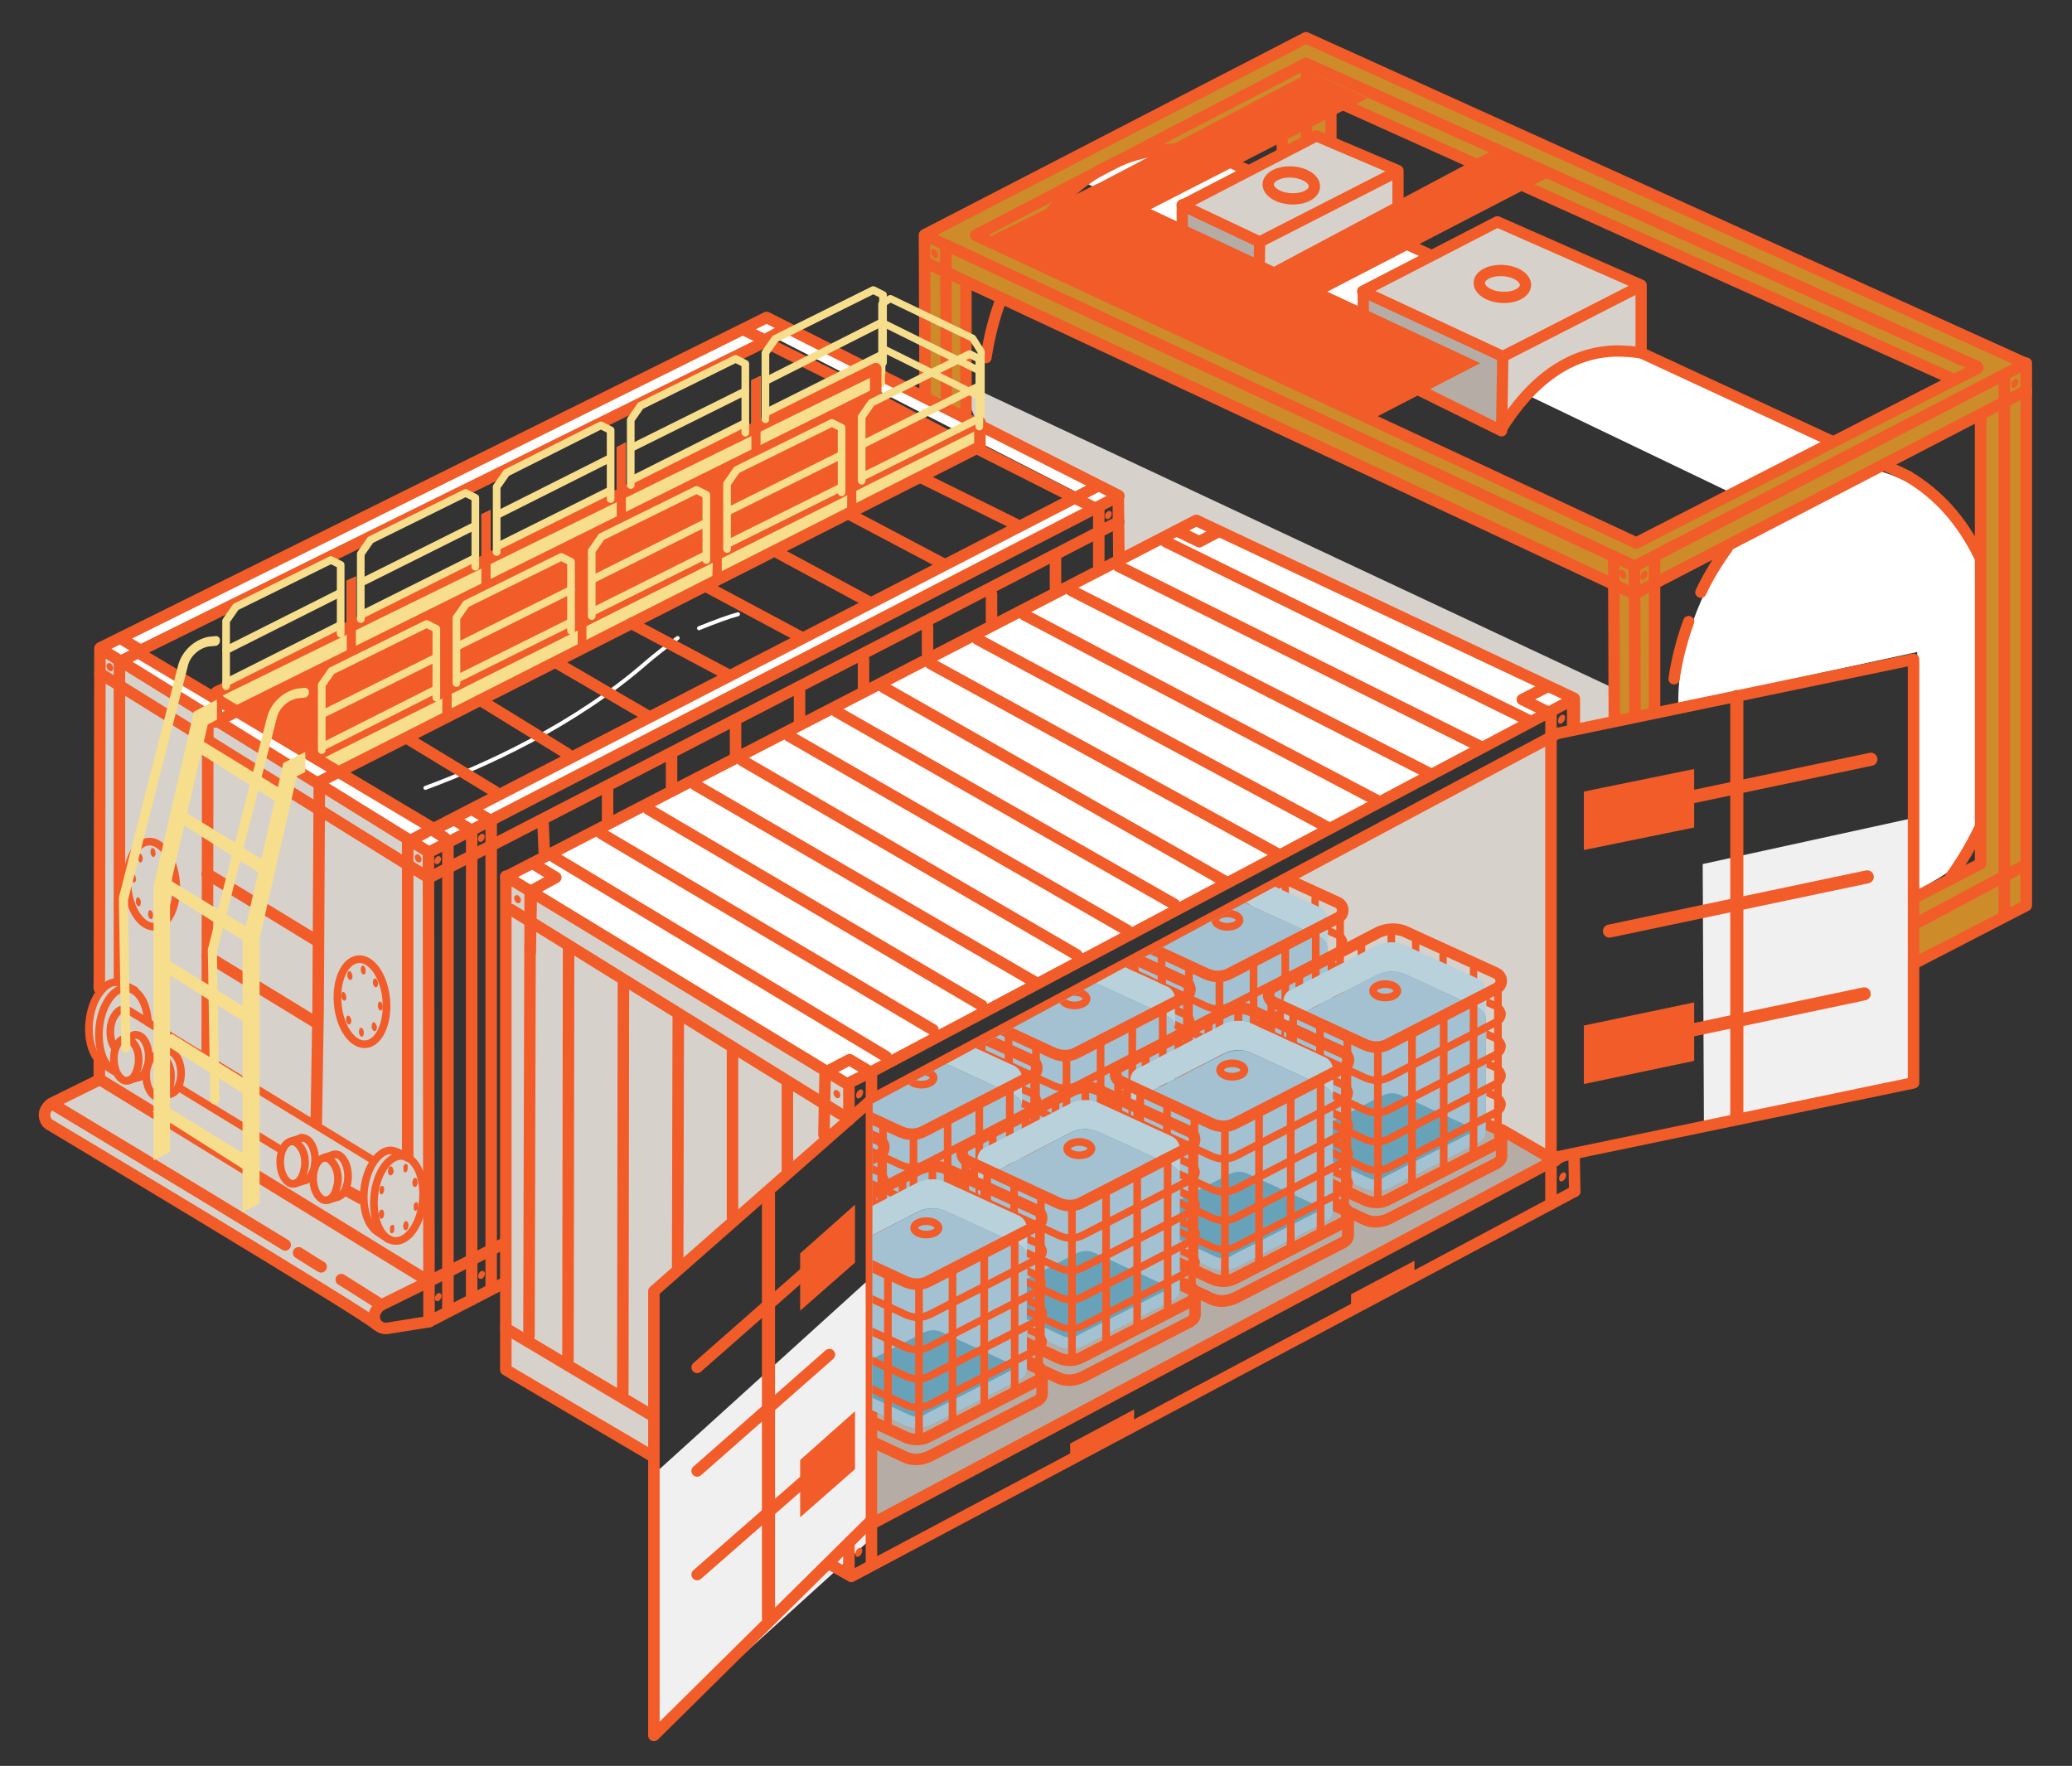 <?xml version="1.0" encoding="utf-8"?>
<!-- Generator: Adobe Illustrator 26.0.2, SVG Export Plug-In . SVG Version: 6.00 Build 0)  -->
<svg version="1.1" id="Layer_1" xmlns="http://www.w3.org/2000/svg" xmlns:xlink="http://www.w3.org/1999/xlink" x="0px" y="0px"
	 viewBox="0 0 340 289.8" style="enable-background:new 0 0 340 289.8;" xml:space="preserve">
<rect x="0" y="0" width="340" height="289.8" fill="#333333" stroke="none"/>
<style type="text/css">
	.st0{fill:#FFFFFF;}
	.st1{fill:#D6D1CA;}
	.st2{fill:none;stroke:#F15C29;stroke-width:2.15;stroke-linecap:round;stroke-linejoin:round;stroke-miterlimit:10;}
	.st3{fill:#B5ADA5;}
	.st4{fill:#76777A;}
	.st5{fill:#CD8B2A;}
	.st6{fill:#F1F0F0;}
	.st7{fill:none;stroke:#F15C29;stroke-width:1.887;stroke-linecap:round;stroke-linejoin:round;stroke-miterlimit:10;}
	.st8{fill:none;stroke:#FFFFFF;stroke-width:0.645;stroke-linecap:round;stroke-linejoin:round;stroke-miterlimit:10;}
	.st9{fill:none;stroke:#F15C29;stroke-width:1.846;stroke-linecap:round;stroke-linejoin:round;stroke-miterlimit:10;}
	.st10{fill:#F15C29;}
	.st11{fill:none;stroke:#F15C29;stroke-width:1.846;stroke-linecap:round;stroke-linejoin:round;stroke-miterlimit:10;}
	.st12{fill:none;stroke:#F7DE8D;stroke-width:1.171;stroke-linecap:round;stroke-linejoin:round;stroke-miterlimit:10;}
	.st13{fill:#F7DE8D;}
	.st14{fill:none;stroke:#F15C29;stroke-width:1.256;stroke-linecap:round;stroke-linejoin:round;stroke-miterlimit:10;}
	.st15{fill:none;stroke:#F15C29;stroke-width:1.256;stroke-linecap:round;stroke-linejoin:round;stroke-miterlimit:10;}
	.st16{fill:none;stroke:#F15C29;stroke-width:1.256;stroke-linecap:round;stroke-linejoin:round;stroke-miterlimit:10;}
	.st17{fill:none;stroke:#F15C29;stroke-width:1.256;stroke-linecap:round;stroke-linejoin:round;stroke-miterlimit:10;}
	.st18{fill:none;stroke:#F7DE8D;stroke-width:1.256;stroke-linecap:round;stroke-linejoin:round;stroke-miterlimit:10;}
	.st19{clip-path:url(#SVGID_00000090279398834163697690000002008421970898271667_);}
	.st20{fill:none;stroke:#F15C29;stroke-width:1.204;stroke-linecap:round;stroke-linejoin:round;stroke-miterlimit:10;}
	.st21{fill:#B8D1DB;}
	.st22{fill:#68A2B8;}
	.st23{fill:#A3C1D0;}
</style>
<g id="behind_container">
	<path class="st0" d="M296.4,86.8l-120-57.6l0,0c10.2-6.3,17-6.8,24.4-3.2l102,47.3L296.4,86.8z"/>
	<path class="st0" d="M302.6,76.4c-11.7-0.2-27.5,21.1-27.2,39.1l39.2-8.5l0.1,39.1c10-5.8,7.5-3.3,14.3-31.3
		C333.7,95.1,318.6,76.7,302.6,76.4z"/>
	<polygon class="st1" points="258,115 196.4,85.3 184,91.8 183.5,81.2 160.5,69.8 157.5,62.6 264.7,112.9 264.7,117.8 258.6,119.5 	
		"/>
	<line class="st2" x1="258.2" y1="114.8" x2="258.2" y2="119.1"/>
	<polygon class="st1" points="245.4,36.8 268.5,46.4 247.3,58.4 224.4,47.8 	"/>
	<path class="st3" d="M224.4,48.7L224,59.6c0,0,21.7,11.2,22.2,10.8s0.2-11.7,0.2-11.7L224.4,48.7z"/>
	<polygon class="st1" points="215.7,22.8 228.5,28.4 207.3,40.3 194.7,33.8 	"/>
	<path class="st3" d="M194.7,34.7l-0.4,10.9c0,0,12,6.3,12,6.4l0.2-11.7L194.7,34.7z"/>
	<polygon class="st0" points="183.6,81.2 126.3,51.9 123,53.3 123.6,53.7 17.1,106.1 19.6,107.6 126.1,54.9 177.7,81.3 71.2,135.9 
		22.9,106.8 19.5,108.2 68.1,137.5 68,137.6 70.5,139.2 180.2,82.6 180.4,82.7 	"/>
</g>
<g id="Highlight">
	<polygon class="st1" points="140.3,183.7 140,178.1 83.7,144.1 83.2,224.9 107,238.6 107.5,211.6 	"/>
</g>
<g id="Outlinez">
	<path class="st1" d="M61.9,214.9l8.4-4.4c-0.2-0.4-0.5-0.8-0.9-1c-7.6-4.7-52.6-32.2-53-32.3c-0.4-0.1-4.9,2.1-7.3,3.2
		c-0.9,0.4-1.4,1.3-1.4,2.3v0.4c0,0.8,0.5,1.5,1.1,1.9l53,32.6C61.9,216.1,61.9,214.9,61.9,214.9z"/>
	<polygon class="st4" points="196.3,152.1 196.4,163.3 143.2,191.2 143.1,181.2 	"/>
	<path class="st5" d="M332.8,137.8l-0.4,0.2V59.5L213.5,6.1l-61.9,32.8v25.2c0,0,6.7,5.1,6.9,4.2c0.2-0.9-0.2-21.4-0.2-21.4
		l106.3,49.3l0.3,21.9l6.4-1.3l0.2-21l53.2-27.5l0.7,0.3v72.9l-11.2,5.5l0.4,11l16.9-8.8h0.7v-0.4l0.1-0.1L332.8,137.8z M268.8,89
		l-105-48.8l6.9-3.3c0,0,10.6-14.4,25.5-12.2c3.3-2,9.5-5.4,14-7.8l0.2,8.1l5.7-2.5l2.7,0.9l-0.4-7.3l102.2,46.1L268.8,89z"/>
	<path class="st1" d="M269.5,47.5c0-0.4,0,10.3,0,10.3s-9.6-4.2-22.6,11.2c0-4-0.1-10.4-0.1-10.4S269.5,48,269.5,47.5z"/>
	<path class="st1" d="M228.8,28.9c0-0.4,0,10.3,0,10.3s-9.6-4.2-22.6,11.2c0-4-0.1-10.4-0.1-10.4S228.8,29.4,228.8,28.9z"/>
	<polygon class="st6" points="314.7,176.9 279.6,184.6 279.4,141.8 314.6,134.1 	"/>
	<polygon class="st6" points="142.3,253.1 107.1,285 106.9,242.3 142.1,210.4 	"/>
	<line class="st7" x1="158.5" y1="46.5" x2="158.5" y2="67.7"/>
	<path class="st3" d="M196.4,156.6c0,0,60.1,33.5,58.6,33.8c-1.5,0.3-111.7,58.9-111.7,58.9l-0.1-64.5L196.4,156.6z"/>
	<polygon class="st1" points="255.3,120.7 196.5,151.6 196.5,156.6 255.3,190.6 	"/>
	<polyline class="st7" points="151.8,38.5 214.3,6.2 332.3,59.6 	"/>
	<polyline class="st7" points="268.3,92.9 332.5,59.6 332.5,64.5 	"/>
	<line class="st7" x1="151.8" y1="64.6" x2="151.7" y2="38.6"/>
	<line class="st7" x1="155.2" y1="40.3" x2="155.3" y2="66.7"/>
	<line class="st7" x1="264.9" y1="117.8" x2="264.8" y2="91.3"/>
	<line class="st7" x1="268.2" y1="93.1" x2="268.3" y2="117.2"/>
	<line class="st7" x1="151.9" y1="43.1" x2="268.2" y2="97.5"/>
	<line class="st7" x1="152.2" y1="38.8" x2="268.2" y2="92.9"/>
	<path class="st8" d="M121.1,100.8c-1.5,0.4-3.7,1.2-6.4,2.3"/>
	<path class="st8" d="M111.2,104.7c-1.9,1.4-3.7,2.8-5.1,4c-11.9,10.4-26.8,17.1-36.3,20.6"/>
	<g id="Colour_1_">
	</g>
	
		<ellipse transform="matrix(6.278089e-02 -0.998 0.998 6.278089e-02 168.255 239.994)" class="st9" cx="211.9" cy="30.4" rx="2.2" ry="3.8"/>
	
		<ellipse transform="matrix(6.278089e-02 -0.998 0.998 6.278089e-02 184.546 289.681)" class="st9" cx="246.5" cy="46.6" rx="2.2" ry="3.8"/>
	<polygon class="st10" points="147.4,172 157.4,166.7 157.4,164.6 147.4,169.9 	"/>
	<polygon class="st0" points="196.1,85.3 258.3,114.6 139.1,177.5 82.8,143.1 	"/>
	<polyline class="st7" points="139.2,178 83,143.8 83,217.9 	"/>
	
		<ellipse transform="matrix(0.463 -0.886 0.886 0.463 -150.035 261.756)" class="st10" cx="141" cy="254.7" rx="0.8" ry="0.5"/>
	
		<ellipse transform="matrix(0.463 -0.886 0.886 0.463 -83.306 221.424)" class="st10" cx="141.1" cy="179.5" rx="0.8" ry="0.5"/>
	<ellipse transform="matrix(0.463 -0.886 0.886 0.463 33.026 290.473)" class="st10" cx="256.3" cy="118" rx="0.8" ry="0.5"/>
	<ellipse transform="matrix(0.463 -0.886 0.886 0.463 61.297 289.791)" class="st10" cx="269.8" cy="94.3" rx="0.8" ry="0.5"/>
	
		<ellipse transform="matrix(0.886 -0.463 0.463 0.886 -13.397 134.078)" class="st10" cx="266.4" cy="94.3" rx="0.5" ry="0.8"/>
	<ellipse transform="matrix(0.886 -0.463 0.463 0.886 -1.832 75.768)" class="st10" cx="153.4" cy="41.6" rx="0.5" ry="0.8"/>
	
		<ellipse transform="matrix(0.463 -0.886 0.886 0.463 121.867 326.832)" class="st10" cx="330.7" cy="62.8" rx="0.8" ry="0.5"/>
	
		<ellipse transform="matrix(0.463 -0.886 0.886 0.463 -33.437 330.991)" class="st10" cx="256.5" cy="193.1" rx="0.8" ry="0.5"/>
	<polygon class="st10" points="186.1,233.5 175.6,239.1 175.6,236.9 186.1,231.3 	"/>
	<polygon class="st10" points="221.7,214.6 232.1,209.1 232.1,206.9 221.7,212.4 	"/>
	<polyline class="st7" points="258.3,114.6 196.3,85.4 83,143.9 	"/>
	<line class="st7" x1="258.4" y1="195.5" x2="258.3" y2="189.8"/>
	<line class="st7" x1="254.5" y1="116.8" x2="254.5" y2="197.6"/>
	<line class="st7" x1="93.3" y1="155.2" x2="93.2" y2="223.1"/>
	<line class="st7" x1="102.3" y1="161" x2="102.2" y2="228.6"/>
	<line class="st7" x1="111.3" y1="166.7" x2="111.2" y2="208.4"/>
	<line class="st7" x1="120.2" y1="172" x2="120.2" y2="200.5"/>
	<line class="st7" x1="129.2" y1="177.8" x2="129.2" y2="192.5"/>
	<line class="st7" x1="91" y1="140.7" x2="145.4" y2="173.4"/>
	<polyline class="st7" points="142.6,175.8 139.4,173.9 135.4,176 135.2,186.2 	"/>
	<polyline class="st7" points="87.4,141.7 91.2,144 87.2,146.2 87,156.3 	"/>
	<polyline class="st7" points="20.2,105 23.2,106.8 19.1,108.9 	"/>
	<polyline class="st7" points="254.1,116.9 249.8,114.8 253.9,112.7 	"/>
	<polyline class="st7" points="193.5,87.3 196.8,88.9 200,87.2 	"/>
	<polyline class="st7" points="122.2,54.2 125.5,55.8 128.6,54.1 	"/>
	<line class="st7" x1="98.7" y1="136.8" x2="153.1" y2="169"/>
	<line class="st7" x1="106.4" y1="132.8" x2="161.1" y2="165"/>
	<line class="st7" x1="114.1" y1="128.8" x2="169.7" y2="161.1"/>
	<line class="st7" x1="121.8" y1="124.8" x2="176.7" y2="156.7"/>
	<line class="st7" x1="129.5" y1="120.8" x2="185" y2="152.7"/>
	<line class="st7" x1="137.3" y1="116.8" x2="192.7" y2="148.4"/>
	<line class="st7" x1="145" y1="112.8" x2="201.3" y2="144.8"/>
	<line class="st7" x1="152.7" y1="108.9" x2="209.6" y2="140.1"/>
	<line class="st7" x1="160.4" y1="104.9" x2="217.9" y2="135.8"/>
	<line class="st7" x1="168.1" y1="100.9" x2="226.2" y2="131.5"/>
	<line class="st7" x1="175.8" y1="96.9" x2="234.9" y2="127.1"/>
	<line class="st7" x1="183.5" y1="92.9" x2="242.9" y2="122.5"/>
	<line class="st7" x1="191.3" y1="88.9" x2="250.8" y2="118.2"/>
	<line class="st7" x1="143.2" y1="250" x2="256.4" y2="189.7"/>
	<path class="st7" d="M107.1,239L83,224.8c0,0,0-7.2,0-6.8l24,14.3"/>
	<polyline class="st7" points="258.4,195.5 139.7,258.7 136,256.6 	"/>
	<line class="st7" x1="314.1" y1="151.7" x2="331.9" y2="142.2"/>
	<line class="st7" x1="314" y1="147.4" x2="324.7" y2="141.9"/>
	<polyline class="st7" points="314.5,157.9 332.5,148.6 332.5,64.1 268.3,97.4 	"/>
	<line class="st7" x1="255" y1="120.7" x2="143" y2="180.5"/>
	<line class="st7" x1="258.1" y1="114.8" x2="143" y2="175.9"/>
	<line class="st7" x1="87" y1="146.1" x2="86.8" y2="219.2"/>
	<polyline class="st7" points="143,256.7 143,175.9 139.3,177.7 139.3,183.8 	"/>
	<line class="st7" x1="139.3" y1="253.4" x2="139.3" y2="257.7"/>
	<line class="st7" x1="196.4" y1="152.9" x2="196.4" y2="155.5"/>
	<polyline class="st7" points="254.9,190 314,177.7 314,108.2 254.9,120.5 	"/>
	<polygon class="st10" points="259.9,139.5 278,135.8 278,126.2 259.9,129.9 	"/>
	<polygon class="st10" points="259.9,177.9 278,174.1 278,164.5 259.9,168.3 	"/>
	<polyline class="st7" points="143,249.5 107.3,284.8 107.3,211.9 143,180.5 	"/>
	<polygon class="st10" points="140.3,207.2 131.3,215.1 131.3,205.7 140.3,197.7 	"/>
	<polygon class="st10" points="140.3,241.1 131.3,249 131.3,239.6 140.3,231.6 	"/>
	<line class="st7" x1="114.4" y1="224.4" x2="136.1" y2="205.3"/>
	<line class="st7" x1="114.4" y1="241.4" x2="136.1" y2="222.3"/>
	<line class="st7" x1="114.4" y1="258.4" x2="136.1" y2="239.4"/>
	<line class="st2" x1="264.7" y1="133.5" x2="307" y2="124.6"/>
	<line class="st2" x1="264.1" y1="152.8" x2="306.4" y2="143.9"/>
	<line class="st2" x1="263.6" y1="172" x2="305.9" y2="163.1"/>
	<line class="st2" x1="285" y1="114.3" x2="285" y2="183.3"/>
	<line class="st2" x1="126.1" y1="196.1" x2="126.1" y2="265.6"/>
	<polyline class="st7" points="328.9,62.2 328.9,101.2 328.9,125 328.9,150.3 	"/>
	<polyline class="st7" points="325,68.2 325,101.3 325,102.6 325,141.7 	"/>
	<line class="st7" x1="271.5" y1="92.1" x2="271.5" y2="116.3"/>
	<polyline class="st7" points="324.5,60.2 214.3,10.4 160.1,38.6 268.5,89.1 324.5,60.4 	"/>
	<polygon class="st10" points="224.4,16.1 215.1,11.8 178.9,30.8 187.7,34.9 	"/>
	<polygon class="st10" points="242.9,59.6 180,30.2 161.9,39.1 225.7,68.5 	"/>
	<polygon class="st10" points="255,28.6 245.8,24.2 207.3,44.7 216,48.8 	"/>
	<polyline class="st11" points="269.3,57.7 269.3,46.8 245.7,36.4 223.6,47.8 246.6,58.5 269.3,46.9 	"/>
	<polyline class="st7" points="194.9,24.5 214.3,14.4 320.4,62.2 	"/>
	<line class="st7" x1="164.4" y1="40.2" x2="170.5" y2="37.1"/>
	<path class="st11" d="M324.9,135.8c-1.4,2.9-3,5.6-4.8,8.1"/>
	<path class="st11" d="M309.4,76.4l3.8,1.8l0.1,0.1c4.8,2.9,8.6,7.1,11.5,13"/>
	<line class="st11" x1="269.3" y1="57.9" x2="300.8" y2="72.5"/>
	<line class="st11" x1="229.6" y1="39.5" x2="234.6" y2="41.8"/>
	<path class="st11" d="M167.7,41.6c5.8-10.4,15-17.1,25-17.1c3,0,5.9,0.7,8.5,1.8l3.4,1.6"/>
	<path class="st11" d="M161.8,58.7c0.5-3.3,1.3-6.5,2.4-9.4"/>
	<path class="st11" d="M279.1,97.2c1.2-2.6,2.7-5,4.3-7.2"/>
	<path class="st11" d="M274.7,111.4c0.5-3.3,1.3-6.4,2.4-9.4"/>
	<line class="st11" x1="210.4" y1="17.1" x2="210.4" y2="25.2"/>
	<line class="st11" x1="214.4" y1="11.1" x2="214.4" y2="22.9"/>
	<line class="st11" x1="218.4" y1="16.8" x2="218.4" y2="23.1"/>
	<polyline class="st11" points="246.6,58.5 246.4,70.7 223.7,59.5 223.7,47.9 	"/>
	<path class="st11" d="M246.3,70.5c4.8-7.8,11.2-12.8,19-12.9c1.3,0,2.6,0.1,3.9,0.3"/>
	<polyline class="st11" points="229.4,28.1 206.7,39.7 194,33.7 216,22.3 229.4,28 229.4,39 	"/>
	<polyline class="st11" points="206.7,39.7 206.5,51.9 194,45.9 194,33.6 	"/>
	<path class="st11" d="M206.3,51.7c4.8-7.8,11.2-12.8,19-12.9c1.3,0,2.6,0.1,3.9,0.3"/>
	<polyline class="st7" points="183.5,81.3 125.8,52.1 16.5,106.3 	"/>
	<polyline class="st7" points="139.3,63 125.5,56.1 22.5,107 	"/>
	<path class="st1" d="M70,209.8l-0.3-70.5l-53.3-32.9l0.1,55.7c-1.1,1.9-2.7,7.4-0.8,10.8l0.9,5.2L70,209.8z"/>
	<polygon class="st10" points="157.1,71.3 51.9,124.1 39.5,116.4 144.6,64.7 	"/>
	<path class="st12" d="M144.7,61.2V49.9l1.4-0.9l13.5,6.5l1.4,2.2v15.5"/>
	
		<ellipse transform="matrix(0.458 -0.889 0.889 0.458 -150.196 179.324)" class="st10" cx="71.9" cy="212.8" rx="0.7" ry="0.5"/>
	<ellipse transform="matrix(0.458 -0.889 0.889 0.458 -143.142 183.643)" class="st10" cx="79" cy="209.2" rx="0.7" ry="0.5"/>
	<ellipse transform="matrix(0.458 -0.889 0.889 0.458 -86.501 140.372)" class="st10" cx="71.8" cy="141.1" rx="0.7" ry="0.5"/>
	<ellipse transform="matrix(0.889 -0.458 0.458 0.889 -56.903 47.031)" class="st10" cx="68.6" cy="140.9" rx="0.5" ry="0.7"/>
	<ellipse transform="matrix(0.889 -0.458 0.458 0.889 -58.159 55.227)" class="st10" cx="84.9" cy="147.6" rx="0.5" ry="0.7"/>
	<ellipse transform="matrix(0.889 -0.458 0.458 0.889 -66.988 82.775)" class="st10" cx="137.3" cy="179.6" rx="0.5" ry="0.7"/>
	<ellipse transform="matrix(0.889 -0.458 0.458 0.889 -48.128 20.38)" class="st10" cx="18" cy="109.5" rx="0.5" ry="0.7"/>
	<ellipse transform="matrix(0.458 -0.889 0.889 0.458 -79.437 144.751)" class="st10" cx="79" cy="137.5" rx="0.7" ry="0.5"/>
	<ellipse transform="matrix(0.458 -0.889 0.889 0.458 23.435 207.525)" class="st10" cx="181.9" cy="84.5" rx="0.7" ry="0.5"/>
	<polygon class="st13" points="160.4,74.1 57.4,125.8 54.8,126.4 51.2,124.1 160.4,69.4 	"/>
	<path class="st10" d="M64.3,192.8c-0.2,0.2-0.5,0.1-0.6-0.3c-0.1-0.3,0-0.8,0.2-1c0.2-0.2,0.5-0.1,0.6,0.3
		C64.7,192.2,64.6,192.6,64.3,192.8z"/>
	<path class="st10" d="M66.7,192.3c-0.1,0.1-0.2,0.1-0.3,0.1c-0.1-0.1-0.2-0.2-0.2-0.3c0-0.2,0-0.4,0-0.6c0-0.2,0.1-0.3,0.2-0.4
		c0.1-0.1,0.2-0.1,0.3-0.1c0.1,0.1,0.2,0.2,0.2,0.3s0,0.4,0,0.6C66.8,192.1,66.8,192.2,66.7,192.3z"/>
	<path class="st10" d="M68.3,194.7c-0.2,0.2-0.5,0.1-0.6-0.3c-0.1-0.3,0-0.8,0.2-1s0.5-0.1,0.6,0.3
		C68.6,194.1,68.5,194.5,68.3,194.7z"/>
	<path class="st10" d="M68.4,198.6c-0.1,0.1-0.2,0.1-0.3,0.1c-0.1-0.1-0.2-0.2-0.2-0.3s0-0.4,0-0.6s0.1-0.3,0.2-0.4
		c0.1-0.1,0.2-0.1,0.3-0.1c0.1,0.1,0.2,0.2,0.2,0.3c0,0.2,0,0.4,0,0.6C68.6,198.4,68.5,198.5,68.4,198.6z"/>
	<path class="st10" d="M66.8,201.8c-0.2,0.2-0.5,0.1-0.6-0.3c-0.1-0.3,0-0.8,0.2-1s0.5-0.1,0.6,0.3C67.1,201.1,67,201.6,66.8,201.8z
		"/>
	<path class="st10" d="M64.5,202.3c-0.1,0.1-0.2,0.1-0.3,0.1c-0.1-0.1-0.2-0.2-0.2-0.3c0-0.2,0-0.4,0-0.6s0.1-0.3,0.2-0.4
		s0.2-0.1,0.3-0.1c0.1,0.1,0.2,0.2,0.2,0.3c0,0.2,0,0.4,0,0.6C64.7,202,64.6,202.2,64.5,202.3z"/>
	<path class="st10" d="M62.8,199.9c-0.2,0.2-0.5,0.1-0.6-0.3c-0.1-0.3,0-0.8,0.2-1s0.5-0.1,0.6,0.3C63.1,199.2,63,199.7,62.8,199.9z
		"/>
	<path class="st10" d="M62.8,195.9c-0.1,0.1-0.2,0.1-0.3,0.1c-0.2-0.1-0.3-0.5-0.2-0.9c0-0.2,0.1-0.3,0.2-0.4
		c0.1-0.1,0.2-0.1,0.3-0.1c0.2,0.1,0.3,0.5,0.2,0.9C62.9,195.7,62.9,195.9,62.8,195.9z"/>
	<path class="st10" d="M57.7,160.7c-0.2,0.2-0.4,0.2-0.6-0.2c-0.2-0.3-0.1-0.8,0-1c0.2-0.2,0.4-0.2,0.6,0.2
		C57.9,160,57.9,160.5,57.7,160.7z"/>
	<path class="st10" d="M59.9,159.8c-0.1,0.1-0.2,0.2-0.3,0.1c-0.1,0-0.2-0.1-0.3-0.3c-0.1-0.2-0.1-0.4-0.1-0.5
		c0-0.2,0.1-0.4,0.1-0.5c0.1-0.1,0.2-0.2,0.3-0.1c0.1,0,0.2,0.1,0.3,0.3c0.1,0.2,0.1,0.4,0.1,0.5C60,159.5,60,159.7,59.9,159.8z"/>
	<path class="st10" d="M61.9,161.9c-0.2,0.2-0.4,0.2-0.6-0.2c-0.2-0.3-0.1-0.8,0-1c0.2-0.2,0.4-0.2,0.6,0.2
		C62.1,161.2,62.1,161.6,61.9,161.9z"/>
	<path class="st10" d="M62.7,165.7c-0.1,0.1-0.2,0.2-0.3,0.1c-0.1,0-0.2-0.1-0.3-0.3c-0.1-0.2-0.1-0.4-0.1-0.5
		c0-0.2,0.1-0.4,0.1-0.5c0.1-0.1,0.2-0.2,0.3-0.1c0.1,0,0.2,0.1,0.3,0.3c0.1,0.2,0.1,0.4,0.1,0.5C62.8,165.4,62.8,165.6,62.7,165.7z
		"/>
	<path class="st10" d="M61.7,169.1c-0.2,0.2-0.4,0.2-0.6-0.2c-0.2-0.3-0.1-0.8,0-1s0.4-0.2,0.6,0.2
		C61.9,168.4,61.9,168.9,61.7,169.1z"/>
	<path class="st10" d="M59.6,170c-0.1,0.1-0.2,0.2-0.3,0.1c-0.1,0-0.2-0.1-0.3-0.3c-0.1-0.2-0.1-0.4-0.1-0.5c0-0.2,0.1-0.4,0.1-0.5
		c0.1-0.1,0.2-0.2,0.3-0.1c0.1,0,0.2,0.1,0.3,0.3c0.1,0.2,0.1,0.4,0.1,0.5C59.7,169.8,59.6,169.9,59.6,170z"/>
	<path class="st10" d="M57.5,168c-0.2,0.2-0.4,0.2-0.6-0.2c-0.2-0.3-0.1-0.8,0-1c0.2-0.2,0.4-0.2,0.6,0.2
		C57.7,167.3,57.7,167.7,57.5,168z"/>
	<path class="st10" d="M56.7,164.1c-0.1,0.1-0.2,0.2-0.3,0.1c-0.2-0.1-0.4-0.4-0.4-0.8c0-0.2,0.1-0.4,0.1-0.5
		c0.1-0.1,0.2-0.2,0.3-0.1c0.2,0.1,0.4,0.4,0.4,0.8C56.9,163.8,56.8,164,56.7,164.1z"/>
	<line class="st12" x1="160.8" y1="65.1" x2="144.9" y2="57.2"/>
	<polygon class="st13" points="145.2,63.3 38.5,116.6 35.7,113.2 145.2,58.6 	"/>
	<path class="st10" d="M23.3,141.4c-0.2,0.2-0.4,0.2-0.6-0.2c-0.2-0.3-0.1-0.8,0-1s0.4-0.2,0.6,0.2
		C23.5,140.7,23.4,141.1,23.3,141.4z"/>
	<path class="st10" d="M25.4,140.5c-0.1,0.1-0.2,0.2-0.3,0.1c-0.1,0-0.2-0.1-0.3-0.3s-0.1-0.4-0.1-0.5c0-0.2,0.1-0.4,0.1-0.5
		c0.1-0.1,0.2-0.2,0.3-0.1c0.1,0,0.2,0.1,0.3,0.3s0.1,0.4,0.1,0.5C25.6,140.2,25.5,140.3,25.4,140.5z"/>
	<path class="st10" d="M27.5,142.6c-0.2,0.2-0.4,0.2-0.6-0.2c-0.2-0.3-0.1-0.8,0-1c0.2-0.2,0.4-0.2,0.6,0.2
		C27.7,141.9,27.6,142.3,27.5,142.6z"/>
	<path class="st10" d="M28.2,146.4c-0.1,0.1-0.2,0.2-0.3,0.1c-0.1,0-0.2-0.1-0.3-0.3s-0.1-0.4-0.1-0.5c0-0.2,0.1-0.4,0.1-0.5
		c0.1-0.1,0.2-0.2,0.3-0.1c0.1,0,0.2,0.1,0.3,0.3s0.1,0.4,0.1,0.5C28.3,146.2,28.3,146.3,28.2,146.4z"/>
	<path class="st10" d="M27.2,149.8c-0.2,0.2-0.4,0.2-0.6-0.2c-0.2-0.3-0.1-0.8,0-1c0.2-0.2,0.4-0.2,0.6,0.2
		C27.4,149.1,27.3,149.6,27.2,149.8z"/>
	<path class="st10" d="M25,150.7c-0.1,0.1-0.2,0.2-0.3,0.1c-0.1,0-0.2-0.1-0.3-0.3s-0.1-0.4-0.1-0.5c0-0.2,0.1-0.4,0.1-0.5
		c0.1-0.1,0.2-0.2,0.3-0.1c0.1,0,0.2,0.1,0.3,0.3s0.1,0.4,0.1,0.5C25.1,150.4,25.1,150.6,25,150.7z"/>
	<path class="st10" d="M23,148.6c-0.2,0.2-0.4,0.2-0.6-0.2c-0.2-0.3-0.1-0.8,0-1s0.4-0.2,0.6,0.2C23.2,147.9,23.1,148.4,23,148.6z"
		/>
	<path class="st10" d="M22.2,144.7c-0.1,0.1-0.2,0.2-0.3,0.1c-0.2-0.1-0.4-0.4-0.4-0.8c0-0.2,0.1-0.4,0.1-0.5
		c0.1-0.1,0.2-0.2,0.3-0.1c0.2,0.1,0.4,0.4,0.4,0.8C22.4,144.4,22.3,144.6,22.2,144.7z"/>
	<line class="st12" x1="160.8" y1="60.9" x2="144.7" y2="52.9"/>
	<line class="st7" x1="71" y1="135.9" x2="22.5" y2="107"/>
	
		<ellipse transform="matrix(9.355600e-02 -0.996 0.996 9.355600e-02 -136.627 243.31)" class="st14" cx="65.3" cy="196.7" rx="7" ry="4"/>
	
		<ellipse transform="matrix(0.996 -8.890348e-02 8.890348e-02 0.996 -14.38 5.929)" class="st15" cx="59.4" cy="164.4" rx="4" ry="7"/>
	<line class="st7" x1="179.9" y1="83.5" x2="160.7" y2="73.8"/>
	<line class="st7" x1="80.6" y1="134.7" x2="77.4" y2="132.8"/>
	<line class="st7" x1="183.6" y1="91.5" x2="183.5" y2="81.4"/>
	<line class="st7" x1="16.3" y1="174.2" x2="16.3" y2="177.1"/>
	<polyline class="st7" points="70.4,216.9 70.3,139.8 16.4,106.4 16.3,162.2 	"/>
	<line class="st7" x1="16.3" y1="177.1" x2="70.4" y2="210.3"/>
	<line class="st7" x1="34" y1="143.4" x2="52" y2="154.4"/>
	<path class="st7" d="M46.8,204.3c-16-9.8-38-23-38-23"/>
	<path class="st7" d="M52.7,207.9c-1.2-0.7-2.4-1.5-3.7-2.3"/>
	<line class="st7" x1="62.5" y1="214.1" x2="56" y2="210"/>
	<line class="st7" x1="180.3" y1="92.8" x2="180.3" y2="83.3"/>
	<line class="st7" x1="152.2" y1="102.8" x2="152.2" y2="107.2"/>
	<line class="st7" x1="89.1" y1="134.8" x2="89.3" y2="139.7"/>
	<line class="st7" x1="162.7" y1="97.5" x2="162.7" y2="101.8"/>
	<line class="st7" x1="173.2" y1="91.5" x2="173.2" y2="96.5"/>
	<line class="st7" x1="141.7" y1="108.2" x2="141.7" y2="113.1"/>
	<line class="st7" x1="131.2" y1="113.5" x2="131.2" y2="118.5"/>
	<line class="st7" x1="120.7" y1="118.8" x2="120.7" y2="123.9"/>
	<line class="st7" x1="110.2" y1="124.3" x2="110.2" y2="129.4"/>
	<line class="st7" x1="99.7" y1="129.4" x2="99.7" y2="134.5"/>
	<polyline class="st7" points="52.4,128.4 52.2,165.5 51.9,184.2 	"/>
	<line class="st7" x1="34.1" y1="119" x2="34" y2="173.7"/>
	<line class="st7" x1="73.5" y1="138.5" x2="73.5" y2="215"/>
	<line class="st7" x1="66.9" y1="138.2" x2="66.9" y2="189.7"/>
	<line class="st7" x1="19.6" y1="109" x2="19.6" y2="160.5"/>
	<line class="st7" x1="80.6" y1="134.6" x2="80.6" y2="211.3"/>
	<line class="st7" x1="77.4" y1="136.2" x2="77.4" y2="213.3"/>
	<path class="st7" d="M83,210.4l-12.6,6.5l-6.9,1.1c-1.2,0.1-2.1-0.8-2.1-2c0-0.6,0.5-1.4,1.1-1.8l7.9-3.9l12.2-6.2"/>
	<path class="st7" d="M61.8,217.4c-2.1-2-53.6-32.8-53.6-32.8c-0.6-0.3-0.9-1-0.9-1.7c0-0.6,0.5-1.4,1.1-1.8l7.9-3.9"/>
	<line class="st7" x1="183.6" y1="85.6" x2="70.3" y2="144.1"/>
	<line class="st7" x1="16.4" y1="110.5" x2="70.4" y2="144.1"/>
	<line class="st7" x1="83.9" y1="149.3" x2="137.9" y2="182.8"/>
	<line class="st7" x1="183.6" y1="81.4" x2="70.3" y2="139.9"/>
	<line class="st7" x1="179.7" y1="80" x2="71.3" y2="135.9"/>
	<g>
		<polygon class="st10" points="140.5,84.2 139,84.9 139.1,79.7 140.5,79 		"/>
		<polygon class="st10" points="140.5,79 139.1,79.7 139,84.9 140.5,84.2 		"/>
	</g>
	<g>
		<polygon class="st10" points="96.2,106.3 94.8,107.1 94.8,95 96.2,94.2 		"/>
		<polygon class="st10" points="96.2,94.2 94.8,95 94.8,107.1 96.2,106.3 		"/>
	</g>
	<g>
		<polygon class="st10" points="74.1,117.2 72.6,118 72.6,105.9 74.1,105.1 		"/>
		<polygon class="st10" points="74.1,105.1 72.6,105.9 72.6,118 74.1,117.2 		"/>
	</g>
	<g>
		<polygon class="st10" points="118.4,95.2 116.9,95.9 117,90 118.4,89.3 		"/>
		<polygon class="st10" points="118.4,89.3 117,90 116.9,95.9 118.4,95.2 		"/>
	</g>
	<polyline class="st7" points="52.2,128.4 160.8,73.3 160.8,69.3 51.4,124.2 	"/>
	<g>
		<polygon class="st13" points="124.8,73.7 123.3,74.4 123.3,62.4 124.8,61.7 		"/>
		<polygon class="st10" points="124.8,61.7 123.3,62.4 123.3,74.4 124.8,73.7 		"/>
	</g>
	<g>
		<polygon class="st13" points="80.5,95.8 79,96.5 79,84.4 80.5,83.7 		"/>
		<polygon class="st10" points="80.5,83.7 79,84.4 79,96.5 80.5,95.8 		"/>
	</g>
	<g>
		<polygon class="st13" points="58.4,106.7 56.9,107.4 56.9,95.3 58.4,94.6 		"/>
		<polygon class="st10" points="58.4,94.6 56.9,95.3 56.9,107.4 58.4,106.7 		"/>
	</g>
	<g>
		<polygon class="st13" points="102.7,84.7 101.2,85.4 101.2,73.4 102.7,72.6 		"/>
		<polygon class="st10" points="102.7,72.6 101.2,73.4 101.2,85.4 102.7,84.7 		"/>
	</g>
	<polyline class="st7" points="35.3,118.5 143.7,64.7 143.7,60.5 35.5,113.6 35.5,117 	"/>
	<path class="st16" d="M63.8,203.4l-1.8-1.2c-0.5-0.3-0.9-0.8-1.3-1.4c-1.5-2.6-1.3-7,0.4-9.8c1.2-1.9,2.6-2.6,3.9-2l0.3,0.1l1.9,1"
		/>
	<path class="st16" d="M24.3,167.8c-0.1-1.4-0.4-2.8-1-3.8c-1.5-2.6-4.1-2.4-5.7,0.4c-1.7,2.8-1.8,7.2-0.4,9.8
		c0.5,0.8,1.1,1.4,1.7,1.6"/>
	<path class="st16" d="M18.7,175.8l-1.8-1.2c-0.5-0.3-0.9-0.8-1.3-1.4c-1.5-2.6-1.3-7,0.4-9.8c1.2-1.9,2.6-2.6,3.9-2l0.3,0.1l1.9,1"
		/>
	<line class="st16" x1="24.3" y1="167.8" x2="60.9" y2="190.2"/>
	
		<ellipse transform="matrix(0.997 -7.748877e-02 7.748877e-02 0.997 -11.169 2.364)" class="st17" cx="24.9" cy="145.1" rx="4" ry="7"/>
	<path class="st16" d="M18.9,172c-0.1-0.1-0.2-0.2-0.3-0.4c-0.7-1.3-0.7-3.5,0.2-4.9c0.6-1,1.4-1.3,2.1-1l3.3,2"/>
	<line class="st16" x1="45.8" y1="188.5" x2="29.4" y2="178.5"/>
	<path class="st16" d="M22.7,174.7c0.2-1.3-0.1-2.7-0.8-3.5c-0.9-1.2-2.1-1-2.8,0.5c-0.7,1.5-0.5,3.7,0.4,4.9s2.1,1,2.8-0.5
		C22.5,175.6,22.6,175.2,22.7,174.7"/>
	<path class="st16" d="M22.8,176.8c0.5-0.1,0.9-0.6,1.2-1.3c0.7-1.5,0.5-3.7-0.4-4.9c-0.4-0.6-1-0.8-1.5-0.8"/>
	<line class="st16" x1="22" y1="169.9" x2="20.4" y2="170.4"/>
	<line class="st16" x1="22.7" y1="176.8" x2="21.1" y2="177.3"/>
	<path class="st16" d="M28,177.4c0.2-1.3-0.1-2.7-0.8-3.5c-0.9-1.2-2.1-1-2.8,0.5s-0.5,3.7,0.4,4.9s2.1,1,2.8-0.5
		C27.9,178.3,28,177.8,28,177.4"/>
	<path class="st16" d="M28,179.5c0.5-0.1,1-0.5,1.3-1.3c0.7-1.5,0.5-3.7-0.4-4.9c-0.5-0.7-1.1-0.9-1.6-0.7"/>
	<line class="st16" x1="27.4" y1="172.6" x2="25.8" y2="173.1"/>
	<path class="st16" d="M50,191.6c0.2-1.3-0.1-2.7-0.8-3.5c-0.9-1.2-2.1-1-2.8,0.5s-0.5,3.7,0.4,4.9s2.1,1,2.8-0.5
		C49.8,192.5,49.9,192.1,50,191.6"/>
	<path class="st16" d="M50.1,193.7c0.5-0.1,0.9-0.6,1.2-1.3c0.7-1.5,0.5-3.7-0.4-4.9c-0.4-0.6-1-0.8-1.5-0.8"/>
	<line class="st16" x1="49.3" y1="186.8" x2="47.7" y2="187.3"/>
	<path class="st16" d="M55.4,194.3c0.2-1.3-0.1-2.7-0.8-3.5c-0.9-1.2-2.1-1-2.8,0.5s-0.5,3.7,0.4,4.9s2.1,1,2.8-0.5
		C55.2,195.2,55.3,194.7,55.4,194.3"/>
	<path class="st16" d="M55.4,196.4c0.5-0.1,1-0.5,1.3-1.3c0.7-1.5,0.5-3.7-0.4-4.9c-0.5-0.7-1.1-0.9-1.6-0.7"/>
	<line class="st16" x1="54.7" y1="189.5" x2="53.1" y2="190"/>
	<line class="st16" x1="28.1" y1="179.5" x2="26.5" y2="180"/>
	<line class="st16" x1="50.1" y1="193.7" x2="48.5" y2="194.2"/>
	<line class="st16" x1="55.5" y1="196.4" x2="53.9" y2="196.9"/>
	<line class="st7" x1="59.3" y1="196.7" x2="57.1" y2="195.5"/>
	<line class="st7" x1="34" y1="156.9" x2="52" y2="167.9"/>
	<polygon class="st13" points="35.6,114.8 31.8,116.8 25.2,145.4 25.2,145.4 25.2,190.4 27.9,189 27.9,145.1 28,145.1 34.1,118.9 
		35.6,118.1 	"/>
	<path class="st13" d="M27.9,134l15.5,9.8l0.5-2.2l-13.1-8.1L27.9,134z M33.4,121.7l-2.9,0.5l15.8,10l0.5-2.3L33.4,121.7z
		 M27.9,181.9l-2.9,0.5l16.4,10.4v-2.6L27.9,181.9z M25.3,170.3l16.1,10.1v-2.6l-13.1-8.1L25.3,170.3z M28.3,144.7l-2.9,0.5
		l15.7,9.9v-1.5l0.2-1L28.3,144.7z M41.2,165.9L28,157.8l-2.9,0.5l16.2,10.2L41.2,165.9z"/>
	<polygon class="st13" points="50.1,123.4 46.5,125.2 39.9,153.9 39.8,153.9 39.8,198.9 42.6,197.5 42.6,153.6 42.7,153.6 
		48.7,127.4 50.1,126.7 	"/>
	<line class="st7" x1="166.6" y1="86" x2="151.2" y2="78.4"/>
	<line class="st7" x1="154.9" y1="92.6" x2="139.2" y2="84.3"/>
	<line class="st7" x1="142.8" y1="98.9" x2="127.8" y2="90.8"/>
	<line class="st7" x1="131.5" y1="104.6" x2="115.8" y2="96.2"/>
	<line class="st7" x1="119.6" y1="110.8" x2="103.6" y2="102.3"/>
	<line class="st7" x1="106.3" y1="117.5" x2="91.2" y2="108.7"/>
	<line class="st7" x1="93.1" y1="123.7" x2="78.8" y2="114.9"/>
	<line class="st7" x1="81.2" y1="129.9" x2="66.7" y2="121.1"/>
	<line class="st18" x1="71.6" y1="107.9" x2="53.1" y2="117.1"/>
	<line class="st18" x1="93.7" y1="96.8" x2="75.2" y2="106"/>
	<line class="st18" x1="115.8" y1="85.8" x2="97.4" y2="95"/>
	<line class="st18" x1="138" y1="74.7" x2="119.5" y2="83.9"/>
	<line class="st18" x1="160.4" y1="63.5" x2="141.6" y2="72.9"/>
	<line class="st18" x1="71.6" y1="113.1" x2="53.2" y2="122.4"/>
	<line class="st18" x1="93.7" y1="102.1" x2="75.2" y2="111.3"/>
	<line class="st18" x1="115.8" y1="91.1" x2="97.4" y2="100.3"/>
	<line class="st18" x1="138" y1="80" x2="119.5" y2="89.2"/>
	<line class="st18" x1="160.4" y1="68.8" x2="141.6" y2="78.2"/>
	<path class="st18" d="M71.6,114.5v-11.3l-1.6-0.8l-15.6,7.7l-1.6,2.3v10.7"/>
	<path class="st18" d="M115.9,91.9V81.2l-1.6-0.8l-15.6,7.7l-1.6,2.3v10.7"/>
	<path class="st18" d="M138.1,80.8V70.2l-1.6-0.8l-15.6,7.7l-1.6,2.3v10.7"/>
	<path class="st18" d="M93.7,103.5V92.2l-1.6-0.8l-15.6,7.7l-1.6,2.3v10.7"/>
	<line class="st18" x1="55.8" y1="97.3" x2="37.1" y2="106.7"/>
	<line class="st18" x1="77.9" y1="86.3" x2="59.5" y2="95.5"/>
	<line class="st18" x1="100.1" y1="75.2" x2="81.6" y2="84.5"/>
	<line class="st18" x1="122.3" y1="64.2" x2="103.8" y2="73.4"/>
	<line class="st18" x1="144.7" y1="52.9" x2="125.9" y2="62.4"/>
	<line class="st18" x1="55.8" y1="102.6" x2="37.1" y2="112"/>
	<line class="st18" x1="77.9" y1="91.6" x2="59.5" y2="100.8"/>
	<line class="st18" x1="100.1" y1="80.5" x2="81.6" y2="89.7"/>
	<line class="st18" x1="122.3" y1="69.4" x2="103.8" y2="78.7"/>
	<line class="st18" x1="144.7" y1="58.2" x2="125.9" y2="67.6"/>
	<path class="st18" d="M55.9,104V92.7l-1.6-0.8l-15.6,7.7l-1.6,2.3v10.7"/>
	<path class="st18" d="M100.2,81.9V70.6l-1.6-0.8l-15.5,7.8l-1.6,2.3v10.7"/>
	<path class="st18" d="M144.9,59.5V48.4l-1.6-0.8l-16.1,8l-1.6,2.3v10.9"/>
	<path class="st18" d="M122.3,71V59.7l-1.6-0.8l-15.6,7.7l-1.6,2.3v10.7"/>
	<path class="st18" d="M78,93V81.7l-1.6-0.8l-15.6,7.7l-1.6,2.3v10.7"/>
	<path class="st18" d="M160.7,70V58.9l-1.6-0.8l-16.1,8l-1.6,2.3v10.5"/>
	<path class="st13" d="M20.7,172.7c-0.1,0-0.1,0-0.2,0c-0.4,0-0.7-0.4-0.6-0.9l-0.4-24.5l9.7-38c0.6-2.4,2.6-4.3,5-4.8l1.1-0.1
		c0.4-0.1,0.8,0.2,0.8,0.7c0,0.4-0.3,0.9-0.8,0.9l-1.1,0.1c-1.6,0.3-3.1,1.7-3.4,3.3L21,147.7l0.4,24.2
		C21.3,172.4,21,172.7,20.7,172.7z"/>
	<path class="st13" d="M35.3,181.2c-0.1,0-0.1,0-0.2,0c-0.4,0-0.7-0.4-0.6-0.9l-0.4-24.5l9.7-38c0.6-2.4,2.6-4.3,5-4.8l1.1-0.1
		c0.4-0.1,0.8,0.2,0.8,0.7c0,0.4-0.3,0.9-0.8,0.9l-1.1,0.1c-1.6,0.3-3.1,1.7-3.4,3.3l-9.8,38.3l0.4,24.2
		C36,180.9,35.7,181.2,35.3,181.2z"/>
	<polyline class="st7" points="73,137.5 70.8,136.1 67.4,137.9 	"/>
	<polyline class="st7" points="76.8,135.9 74.5,134.5 71.1,136.2 	"/>
	<line class="st7" x1="246.4" y1="185.4" x2="255.2" y2="190.5"/>
	<g>
		<g>
			<defs>
				<polygon id="SVGID_1_" points="254.5,121.1 254.6,190.7 143.1,249.4 143.2,181.1 				"/>
			</defs>
			<clipPath id="SVGID_00000049930533484596991470000004493044720856591033_">
				<use xlink:href="#SVGID_1_"  style="overflow:visible;"/>
			</clipPath>
			<g style="clip-path:url(#SVGID_00000049930533484596991470000004493044720856591033_);">
				<g>
					<line class="st16" x1="202.4" y1="142" x2="202.4" y2="144.6"/>
					<line class="st16" x1="197.5" y1="143.6" x2="197.5" y2="147.6"/>
					<line class="st16" x1="192.6" y1="146.4" x2="192.6" y2="150.6"/>
					<line class="st16" x1="187.2" y1="148.7" x2="187.2" y2="152.7"/>
					<line class="st20" x1="206.4" y1="142.2" x2="206.4" y2="146.3"/>
					<line class="st20" x1="210.9" y1="145" x2="210.9" y2="149.3"/>
					<line class="st20" x1="215.8" y1="147.4" x2="215.8" y2="151.4"/>
					<path class="st7" d="M200.2,166.8l-17.3,9c-1,0.5-1,2,0.1,2.5l14.9,6.9c1.3,0.6,2.8,0.6,4-0.1l17.7-9.1c1-0.5,1-2-0.1-2.5
						l-15.1-6.9C203.1,166.1,201.5,166.2,200.2,166.8z"/>
					<path class="st7" d="M220.4,174.9c0,0,0,3.1,0,3.2c0,0.5-0.3,0.9-0.8,1.2l-17.7,9.1c-1.3,0.6-2.8,0.7-4,0.1l-14.9-6.9
						c-0.5-0.2-0.8-0.7-0.8-1.2v-3.3"/>
					<path class="st21" d="M217.9,150.7c-0.1-0.7-0.5-1.4-1.3-1.8l-12-5.5c-1.5-0.7-3.2-0.6-4.7,0.1l-14.1,7.3c-0.7,0.3-1,1-1.1,1.6
						l0,0v4.8l0,0c0.1-0.6,0.5-1.3,1.1-1.6l14.1-7.3c1.5-0.8,3.2-0.8,4.7-0.1l12,5.5c0.8,0.4,1.2,1,1.3,1.8l0,0V150.7L217.9,150.7z"
						/>
					<path class="st22" d="M216.6,153.8l-12-5.5c-1.5-0.7-3.2-0.6-4.7,0.1l-14.1,7.3c-0.7,0.3-1,1-1.1,1.6l0,0v18.8l0,0
						c0.1,0.7,0.5,1.4,1.2,1.8l11.8,5.5c1.4,0.7,3.1,0.6,4.5-0.1l14.5-7.4c0.7-0.4,1.1-1,1.1-1.6l0,0v-18.8l0,0
						C217.8,154.8,217.4,154.1,216.6,153.8z"/>
					<path class="st23" d="M216.6,153.8l-12-5.5c-1.5-0.7-3.2-0.6-4.7,0.1l-14.1,7.3c-0.7,0.3-1,1-1.1,1.6l0,0v18.8l0,0
						c0.1,0.7,0.5,1.4,1.2,1.8l11.8,5.5c1.4,0.7,3.1,0.6,4.5-0.1l14.5-7.4c0.7-0.4,1.1-1,1.1-1.6l0,0v-18.8l0,0
						C217.8,154.8,217.4,154.1,216.6,153.8z"/>
					<ellipse class="st16" cx="201.4" cy="151" rx="2" ry="1.1"/>
					<path class="st7" d="M200.2,141.4l-17.3,9c-1,0.5-1,2,0.1,2.5l14.9,6.9c1.3,0.6,2.8,0.6,4-0.1l17.7-9.1c1-0.5,1-2-0.1-2.5
						l-15.1-6.9C203.1,140.7,201.5,140.7,200.2,141.4z"/>
					<path class="st22" d="M199.9,181.9c-0.5,0-0.9-0.1-1.3-0.3l-11.8-5.5c0,0-0.1,0-0.1-0.2v-0.1v-0.2v-0.1c0-0.1,0-0.1,0.1-0.1
						l14.1-7.3c0.5-0.2,1-0.4,1.6-0.4c0.5,0,1,0.1,1.4,0.3l12,5.5c0,0,0.1,0,0.1,0.1v0.1v0.1v0.1c0,0.1,0,0.1-0.1,0.1l-14.5,7.4
						C200.9,181.8,200.4,181.9,199.9,181.9z"/>
					<line class="st16" x1="200.1" y1="161.1" x2="200.1" y2="184.8"/>
					<line class="st16" x1="215.9" y1="152.9" x2="215.9" y2="178.1"/>
					<line class="st16" x1="219.9" y1="150.6" x2="219.9" y2="175.8"/>
					<line class="st16" x1="182.6" y1="152.3" x2="182.6" y2="177.5"/>
					<line class="st16" x1="210.9" y1="155.6" x2="210.9" y2="180.8"/>
					<line class="st16" x1="205.7" y1="158.1" x2="205.7" y2="183.2"/>
					<line class="st16" x1="190.6" y1="156.3" x2="190.6" y2="181.3"/>
					<line class="st16" x1="195.1" y1="158.5" x2="195.1" y2="183.7"/>
					<line class="st16" x1="186.2" y1="154.8" x2="186.2" y2="180"/>
					<path class="st10" d="M219.8,152.9l-1.9-0.9v1.4l1.4,0.6c0.3,0.1,0.4,0.4,0.5,0.7c0,0.3-0.2,0.6-0.4,0.7l-17.7,9.1
						c-1.1,0.6-2.4,0.6-3.5,0.1l-14.9-6.9c-0.3-0.1-0.4-0.4-0.4-0.7s0.1-0.6,0.4-0.7l1.4-0.7v-1.4l-2,1c-0.7,0.4-1.1,1.1-1.1,1.8
						c0,0.8,0.5,1.5,1.2,1.8l14.9,6.9c0.7,0.3,1.5,0.5,2.2,0.5c0.8,0,1.6-0.2,2.4-0.6l17.7-9.1c0.7-0.4,1.1-1.1,1.1-1.9
						C221,153.9,220.6,153.2,219.8,152.9z"/>
					<path class="st10" d="M219.8,158.3l-1.9-0.9v1.4l1.4,0.6c0.3,0.1,0.4,0.4,0.5,0.7c0,0.3-0.2,0.6-0.4,0.7l-17.7,9.1
						c-1.1,0.6-2.4,0.6-3.5,0.1l-14.9-6.9c-0.3-0.1-0.4-0.4-0.4-0.7s0.2-0.6,0.4-0.7l1.4-0.7v-1.4l-2,1c-0.7,0.4-1.1,1.1-1.1,1.8
						c0,0.8,0.5,1.5,1.2,1.8l14.9,6.9c0.7,0.3,1.5,0.5,2.2,0.5c0.8,0,1.6-0.2,2.4-0.6l17.7-9.1c0.7-0.4,1.1-1.1,1.1-1.9
						C221,159.3,220.6,158.6,219.8,158.3z"/>
					<path class="st10" d="M219.8,163l-1.9-0.9v1.4l1.4,0.6c0.3,0.1,0.4,0.4,0.5,0.7c0,0.3-0.2,0.6-0.4,0.7l-17.7,9.1
						c-1.1,0.6-2.4,0.6-3.5,0.1l-14.9-6.9c-0.3-0.1-0.4-0.4-0.4-0.7s0.2-0.6,0.4-0.7l1.4-0.7v-1.4l-2,1c-0.7,0.4-1.1,1.1-1.1,1.8
						s0.5,1.5,1.2,1.8l14.9,6.9c0.7,0.3,1.5,0.5,2.2,0.5c0.8,0,1.6-0.2,2.4-0.6l17.7-9.1c0.7-0.4,1.1-1.1,1.1-1.9
						C221,164,220.6,163.3,219.8,163z"/>
					<path class="st10" d="M219.8,167.8l-1.9-0.9v1.4l1.4,0.6c0.3,0.1,0.4,0.4,0.5,0.7c0,0.3-0.2,0.6-0.4,0.7l-17.7,9.1
						c-1.1,0.6-2.4,0.6-3.5,0.1l-14.9-6.9c-0.3-0.1-0.4-0.4-0.4-0.7s0.1-0.6,0.4-0.7l1.4-0.7v-1.4l-2,1c-0.7,0.4-1.1,1.1-1.1,1.8
						c0,0.8,0.5,1.5,1.2,1.8l14.9,6.9c0.7,0.3,1.5,0.5,2.2,0.5c0.8,0,1.6-0.2,2.4-0.6l17.7-9.1c0.7-0.4,1.1-1.1,1.1-1.9
						C221,168.8,220.6,168.1,219.8,167.8z"/>
				</g>
				<g>
					<line class="st16" x1="177.3" y1="155" x2="177.3" y2="157.6"/>
					<line class="st16" x1="172.4" y1="156.5" x2="172.4" y2="160.6"/>
					<line class="st16" x1="167.5" y1="159.3" x2="167.5" y2="163.6"/>
					<line class="st16" x1="162.1" y1="161.7" x2="162.1" y2="165.7"/>
					<line class="st20" x1="181.3" y1="155.2" x2="181.3" y2="159.2"/>
					<line class="st20" x1="185.8" y1="158" x2="185.8" y2="162.2"/>
					<line class="st20" x1="190.7" y1="160.3" x2="190.7" y2="164.3"/>
					<path class="st7" d="M175.1,179.8l-17.3,9c-1,0.5-1,2,0.1,2.5l14.9,6.9c1.3,0.6,2.8,0.6,4-0.1l17.7-9.1c1-0.5,1-2-0.1-2.5
						l-15.1-6.9C178,179.1,176.4,179.1,175.1,179.8z"/>
					<path class="st7" d="M195.3,187.9c0,0,0,3.1,0,3.2c0,0.5-0.3,0.9-0.8,1.2l-17.7,9.1c-1.3,0.6-2.8,0.7-4,0.1l-14.9-6.9
						c-0.5-0.2-0.8-0.7-0.8-1.2v-3.3"/>
					<path class="st21" d="M192.8,163.7c-0.1-0.7-0.5-1.4-1.3-1.8l-12-5.5c-1.5-0.7-3.2-0.6-4.7,0.1l-14.1,7.3c-0.7,0.3-1,1-1.1,1.6
						l0,0v4.8l0,0c0.1-0.6,0.5-1.3,1.1-1.6l14.1-7.3c1.5-0.8,3.2-0.8,4.7-0.1l12,5.5c0.8,0.4,1.2,1,1.3,1.8l0,0V163.7L192.8,163.7z"
						/>
					<path class="st22" d="M191.5,166.7l-12-5.5c-1.5-0.7-3.2-0.6-4.7,0.1l-14.1,7.3c-0.7,0.3-1,1-1.1,1.6l0,0V189l0,0
						c0.1,0.7,0.5,1.4,1.2,1.8l11.8,5.5c1.4,0.7,3.1,0.6,4.5-0.1l14.5-7.4c0.7-0.4,1.1-1,1.1-1.6l0,0v-18.8l0,0
						C192.7,167.8,192.3,167.1,191.5,166.7z"/>
					<path class="st23" d="M191.5,166.7l-12-5.5c-1.5-0.7-3.2-0.6-4.7,0.1l-14.1,7.3c-0.7,0.3-1,1-1.1,1.6l0,0V189l0,0
						c0.1,0.7,0.5,1.4,1.2,1.8l11.8,5.5c1.4,0.7,3.1,0.6,4.5-0.1l14.5-7.4c0.7-0.4,1.1-1,1.1-1.6l0,0v-18.8l0,0
						C192.7,167.8,192.3,167.1,191.5,166.7z"/>
					<ellipse class="st16" cx="176.3" cy="163.9" rx="2" ry="1.1"/>
					<path class="st7" d="M175.1,154.4l-17.3,9c-1,0.5-1,2,0.1,2.5l14.9,6.9c1.3,0.6,2.8,0.6,4-0.1l17.7-9.1c1-0.5,1-2-0.1-2.5
						l-15.1-6.9C178,153.6,176.4,153.7,175.1,154.4z"/>
					<path class="st22" d="M174.8,194.9c-0.5,0-0.9-0.1-1.3-0.3l-11.8-5.5c0,0-0.1,0-0.1-0.2v-0.1v-0.2v-0.1c0-0.1,0-0.1,0.1-0.1
						l14.1-7.3c0.5-0.2,1-0.4,1.6-0.4c0.5,0,1,0.1,1.4,0.3l12,5.5c0,0,0.1,0,0.1,0.1v0.1v0.1v0.1c0,0.1,0,0.1-0.1,0.1l-14.5,7.4
						C175.8,194.8,175.3,194.9,174.8,194.9z"/>
					<line class="st16" x1="175" y1="174.1" x2="175" y2="197.8"/>
					<line class="st16" x1="190.8" y1="165.9" x2="190.8" y2="191.1"/>
					<line class="st16" x1="194.8" y1="163.6" x2="194.8" y2="188.8"/>
					<line class="st16" x1="157.5" y1="165.3" x2="157.5" y2="190.5"/>
					<line class="st16" x1="185.8" y1="168.6" x2="185.8" y2="193.8"/>
					<line class="st16" x1="180.6" y1="171" x2="180.6" y2="196.2"/>
					<line class="st16" x1="165.5" y1="169.3" x2="165.5" y2="194.2"/>
					<line class="st16" x1="170" y1="171.5" x2="170" y2="196.7"/>
					<line class="st16" x1="161.1" y1="167.7" x2="161.1" y2="192.9"/>
					<path class="st10" d="M194.7,165.9l-1.9-0.9v1.4l1.4,0.6c0.3,0.1,0.4,0.4,0.5,0.7c0,0.3-0.2,0.6-0.4,0.7l-17.7,9.1
						c-1.1,0.6-2.4,0.6-3.5,0.1l-14.9-6.9c-0.3-0.1-0.4-0.4-0.4-0.7s0.1-0.6,0.4-0.7l1.4-0.7v-1.4l-2,1c-0.7,0.4-1.1,1.1-1.1,1.8
						c0,0.8,0.5,1.5,1.2,1.8l14.9,6.9c0.7,0.3,1.5,0.5,2.2,0.5c0.8,0,1.6-0.2,2.4-0.6l17.7-9.1c0.7-0.4,1.1-1.1,1.1-1.9
						C195.9,166.9,195.5,166.2,194.7,165.9z"/>
					<path class="st10" d="M194.7,171.2l-1.9-0.9v1.4l1.4,0.6c0.3,0.1,0.4,0.4,0.5,0.7c0,0.3-0.2,0.6-0.4,0.7l-17.7,9.1
						c-1.1,0.6-2.4,0.6-3.5,0.1l-14.9-6.9c-0.3-0.1-0.4-0.4-0.4-0.7s0.2-0.6,0.4-0.7l1.4-0.7v-1.4l-2,1c-0.7,0.4-1.1,1.1-1.1,1.8
						c0,0.8,0.5,1.5,1.2,1.8l14.9,6.9c0.7,0.3,1.5,0.5,2.2,0.5c0.8,0,1.6-0.2,2.4-0.6l17.7-9.1c0.7-0.4,1.1-1.1,1.1-1.9
						C195.9,172.2,195.5,171.6,194.7,171.2z"/>
					<path class="st10" d="M194.7,176l-1.9-0.9v1.4l1.4,0.6c0.3,0.1,0.4,0.4,0.5,0.7c0,0.3-0.2,0.6-0.4,0.7l-17.7,9.1
						c-1.1,0.6-2.4,0.6-3.5,0.1l-14.9-6.9c-0.3-0.1-0.4-0.4-0.4-0.7s0.2-0.6,0.4-0.7l1.4-0.7v-1.4l-2,1c-0.7,0.4-1.1,1.1-1.1,1.8
						s0.5,1.5,1.2,1.8l14.9,6.9c0.7,0.3,1.5,0.5,2.2,0.5c0.8,0,1.6-0.2,2.4-0.6l17.6-9.1c0.7-0.4,1.1-1.1,1.1-1.9
						C195.9,177,195.5,176.3,194.7,176z"/>
					<path class="st10" d="M194.7,180.8l-1.9-0.9v1.4l1.4,0.6c0.3,0.1,0.4,0.4,0.5,0.7c0,0.3-0.2,0.6-0.4,0.7l-17.7,9.1
						c-1.1,0.6-2.4,0.6-3.5,0.1l-14.9-6.9c-0.3-0.1-0.4-0.4-0.4-0.7s0.1-0.6,0.4-0.7l1.4-0.7v-1.4l-2,1c-0.7,0.4-1.1,1.1-1.1,1.8
						c0,0.8,0.5,1.5,1.2,1.8l14.9,6.9c0.7,0.3,1.5,0.5,2.2,0.5c0.8,0,1.6-0.2,2.4-0.6l17.7-9.1c0.7-0.4,1.1-1.1,1.1-1.9
						C195.9,181.8,195.5,181.1,194.7,180.8z"/>
				</g>
				<g>
					<line class="st16" x1="177.3" y1="155" x2="177.3" y2="157.6"/>
					<line class="st16" x1="172.4" y1="156.5" x2="172.4" y2="160.6"/>
					<line class="st16" x1="167.5" y1="159.3" x2="167.5" y2="163.6"/>
					<line class="st16" x1="162.1" y1="161.7" x2="162.1" y2="165.7"/>
					<line class="st20" x1="181.3" y1="155.2" x2="181.3" y2="159.2"/>
					<line class="st20" x1="185.8" y1="158" x2="185.8" y2="162.2"/>
					<line class="st20" x1="190.7" y1="160.3" x2="190.7" y2="164.3"/>
					<path class="st7" d="M175.1,179.8l-17.3,9c-1,0.5-1,2,0.1,2.5l14.9,6.9c1.3,0.6,2.8,0.6,4-0.1l17.7-9.1c1-0.5,1-2-0.1-2.5
						l-15.1-6.9C178,179.1,176.4,179.1,175.1,179.8z"/>
					<path class="st7" d="M195.3,187.9c0,0,0,3.1,0,3.2c0,0.5-0.3,0.9-0.8,1.2l-17.7,9.1c-1.3,0.6-2.8,0.7-4,0.1l-14.9-6.9
						c-0.5-0.2-0.8-0.7-0.8-1.2v-3.3"/>
					<path class="st21" d="M192.8,163.7c-0.1-0.7-0.5-1.4-1.3-1.8l-12-5.5c-1.5-0.7-3.2-0.6-4.7,0.1l-14.1,7.3c-0.7,0.3-1,1-1.1,1.6
						l0,0v4.8l0,0c0.1-0.6,0.5-1.3,1.1-1.6l14.1-7.3c1.5-0.8,3.2-0.8,4.7-0.1l12,5.5c0.8,0.4,1.2,1,1.3,1.8l0,0V163.7L192.8,163.7z"
						/>
					<path class="st22" d="M191.5,166.7l-12-5.5c-1.5-0.7-3.2-0.6-4.7,0.1l-14.1,7.3c-0.7,0.3-1,1-1.1,1.6l0,0V189l0,0
						c0.1,0.7,0.5,1.4,1.2,1.8l11.8,5.5c1.4,0.7,3.1,0.6,4.5-0.1l14.5-7.4c0.7-0.4,1.1-1,1.1-1.6l0,0v-18.8l0,0
						C192.7,167.8,192.3,167.1,191.5,166.7z"/>
					<path class="st23" d="M191.5,166.7l-12-5.5c-1.5-0.7-3.2-0.6-4.7,0.1l-14.1,7.3c-0.7,0.3-1,1-1.1,1.6l0,0V189l0,0
						c0.1,0.7,0.5,1.4,1.2,1.8l11.8,5.5c1.4,0.7,3.1,0.6,4.5-0.1l14.5-7.4c0.7-0.4,1.1-1,1.1-1.6l0,0v-18.8l0,0
						C192.7,167.8,192.3,167.1,191.5,166.7z"/>
					<ellipse class="st16" cx="176.3" cy="163.9" rx="2" ry="1.1"/>
					<path class="st7" d="M175.1,154.4l-17.3,9c-1,0.5-1,2,0.1,2.5l14.9,6.9c1.3,0.6,2.8,0.6,4-0.1l17.7-9.1c1-0.5,1-2-0.1-2.5
						l-15.1-6.9C178,153.6,176.4,153.7,175.1,154.4z"/>
					<path class="st22" d="M174.8,194.9c-0.5,0-0.9-0.1-1.3-0.3l-11.8-5.5c0,0-0.1,0-0.1-0.2v-0.1v-0.2v-0.1c0-0.1,0-0.1,0.1-0.1
						l14.1-7.3c0.5-0.2,1-0.4,1.6-0.4c0.5,0,1,0.1,1.4,0.3l12,5.5c0,0,0.1,0,0.1,0.1v0.1v0.1v0.1c0,0.1,0,0.1-0.1,0.1l-14.5,7.4
						C175.8,194.8,175.3,194.9,174.8,194.9z"/>
					<line class="st16" x1="175" y1="174.1" x2="175" y2="197.8"/>
					<line class="st16" x1="190.8" y1="165.9" x2="190.8" y2="191.1"/>
					<line class="st16" x1="194.8" y1="163.6" x2="194.8" y2="188.8"/>
					<line class="st16" x1="157.5" y1="165.3" x2="157.5" y2="190.5"/>
					<line class="st16" x1="185.8" y1="168.6" x2="185.8" y2="193.8"/>
					<line class="st16" x1="180.6" y1="171" x2="180.6" y2="196.2"/>
					<line class="st16" x1="165.5" y1="169.3" x2="165.5" y2="194.2"/>
					<line class="st16" x1="170" y1="171.5" x2="170" y2="196.7"/>
					<line class="st16" x1="161.1" y1="167.7" x2="161.1" y2="192.9"/>
					<path class="st10" d="M194.7,165.9l-1.9-0.9v1.4l1.4,0.6c0.3,0.1,0.4,0.4,0.5,0.7c0,0.3-0.2,0.6-0.4,0.7l-17.7,9.1
						c-1.1,0.6-2.4,0.6-3.5,0.1l-14.9-6.9c-0.3-0.1-0.4-0.4-0.4-0.7s0.1-0.6,0.4-0.7l1.4-0.7v-1.4l-2,1c-0.7,0.4-1.1,1.1-1.1,1.8
						c0,0.8,0.5,1.5,1.2,1.8l14.9,6.9c0.7,0.3,1.5,0.5,2.2,0.5c0.8,0,1.6-0.2,2.4-0.6l17.7-9.1c0.7-0.4,1.1-1.1,1.1-1.9
						C195.9,166.9,195.5,166.2,194.7,165.9z"/>
					<path class="st10" d="M194.7,171.2l-1.9-0.9v1.4l1.4,0.6c0.3,0.1,0.4,0.4,0.5,0.7c0,0.3-0.2,0.6-0.4,0.7l-17.7,9.1
						c-1.1,0.6-2.4,0.6-3.5,0.1l-14.9-6.9c-0.3-0.1-0.4-0.4-0.4-0.7s0.2-0.6,0.4-0.7l1.4-0.7v-1.4l-2,1c-0.7,0.4-1.1,1.1-1.1,1.8
						c0,0.8,0.5,1.5,1.2,1.8l14.9,6.9c0.7,0.3,1.5,0.5,2.2,0.5c0.8,0,1.6-0.2,2.4-0.6l17.7-9.1c0.7-0.4,1.1-1.1,1.1-1.9
						C195.9,172.2,195.5,171.6,194.7,171.2z"/>
					<path class="st10" d="M194.7,176l-1.9-0.9v1.4l1.4,0.6c0.3,0.1,0.4,0.4,0.5,0.7c0,0.3-0.2,0.6-0.4,0.7l-17.7,9.1
						c-1.1,0.6-2.4,0.6-3.5,0.1l-14.9-6.9c-0.3-0.1-0.4-0.4-0.4-0.7s0.2-0.6,0.4-0.7l1.4-0.7v-1.4l-2,1c-0.7,0.4-1.1,1.1-1.1,1.8
						s0.5,1.5,1.2,1.8l14.9,6.9c0.7,0.3,1.5,0.5,2.2,0.5c0.8,0,1.6-0.2,2.4-0.6l17.6-9.1c0.7-0.4,1.1-1.1,1.1-1.9
						C195.9,177,195.5,176.3,194.7,176z"/>
					<path class="st10" d="M194.7,180.8l-1.9-0.9v1.4l1.4,0.6c0.3,0.1,0.4,0.4,0.5,0.7c0,0.3-0.2,0.6-0.4,0.7l-17.7,9.1
						c-1.1,0.6-2.4,0.6-3.5,0.1l-14.9-6.9c-0.3-0.1-0.4-0.4-0.4-0.7s0.1-0.6,0.4-0.7l1.4-0.7v-1.4l-2,1c-0.7,0.4-1.1,1.1-1.1,1.8
						c0,0.8,0.5,1.5,1.2,1.8l14.9,6.9c0.7,0.3,1.5,0.5,2.2,0.5c0.8,0,1.6-0.2,2.4-0.6l17.7-9.1c0.7-0.4,1.1-1.1,1.1-1.9
						C195.9,181.8,195.5,181.1,194.7,180.8z"/>
				</g>
				<g>
					<line class="st16" x1="152.1" y1="168" x2="152.1" y2="170.5"/>
					<line class="st16" x1="147.3" y1="169.5" x2="147.3" y2="173.5"/>
					<line class="st16" x1="142.4" y1="172.3" x2="142.4" y2="176.5"/>
					<line class="st16" x1="137" y1="174.6" x2="137" y2="178.6"/>
					<line class="st20" x1="156.2" y1="168.2" x2="156.2" y2="172.2"/>
					<line class="st20" x1="160.7" y1="171" x2="160.7" y2="175.2"/>
					<line class="st20" x1="165.6" y1="173.3" x2="165.6" y2="177.3"/>
					<path class="st7" d="M150,192.8l-17.3,9c-1,0.5-1,2,0.1,2.5l14.9,6.9c1.3,0.6,2.8,0.6,4-0.1l17.7-9.1c1-0.5,1-2-0.1-2.5
						l-15.1-6.9C152.9,192,151.3,192.1,150,192.8z"/>
					<path class="st7" d="M170.2,200.8c0,0,0,3.1,0,3.2c0,0.5-0.3,0.9-0.8,1.2l-17.7,9.1c-1.3,0.6-2.8,0.7-4,0.1l-14.9-6.9
						c-0.5-0.2-0.8-0.7-0.8-1.2V203"/>
					<path class="st21" d="M167.7,176.7c-0.1-0.7-0.5-1.4-1.3-1.8l-12-5.5c-1.5-0.7-3.2-0.6-4.7,0.1l-14.1,7.3c-0.7,0.3-1,1-1.1,1.6
						l0,0v4.8l0,0c0.1-0.6,0.5-1.3,1.1-1.6l14.1-7.3c1.5-0.8,3.2-0.8,4.7-0.1l12,5.5c0.8,0.4,1.2,1,1.3,1.8l0,0V176.7L167.7,176.7z"
						/>
					<path class="st22" d="M166.4,179.7l-12-5.5c-1.5-0.7-3.2-0.6-4.7,0.1l-14.1,7.3c-0.7,0.3-1,1-1.1,1.6l0,0V202l0,0
						c0.1,0.7,0.5,1.4,1.2,1.8l11.8,5.5c1.4,0.7,3.1,0.6,4.5-0.1l14.5-7.4c0.7-0.4,1.1-1,1.1-1.6l0,0v-18.8l0,0
						C167.6,180.8,167.2,180.1,166.4,179.7z"/>
					<path class="st23" d="M166.4,179.7l-12-5.5c-1.5-0.7-3.2-0.6-4.7,0.1l-14.1,7.3c-0.7,0.3-1,1-1.1,1.6l0,0V202l0,0
						c0.1,0.7,0.5,1.4,1.2,1.8l11.8,5.5c1.4,0.7,3.1,0.6,4.5-0.1l14.5-7.4c0.7-0.4,1.1-1,1.1-1.6l0,0v-18.8l0,0
						C167.6,180.8,167.2,180.1,166.4,179.7z"/>
					<ellipse class="st16" cx="151.2" cy="176.9" rx="2" ry="1.1"/>
					<path class="st7" d="M150,167.3l-17.3,9c-1,0.5-1,2,0.1,2.5l14.9,6.9c1.3,0.6,2.8,0.6,4-0.1l17.7-9.1c1-0.5,1-2-0.1-2.5
						l-15.1-6.9C152.9,166.6,151.3,166.6,150,167.3z"/>
					<path class="st22" d="M149.7,207.9c-0.5,0-0.9-0.1-1.3-0.3l-11.8-5.5c0,0-0.1,0-0.1-0.2v-0.1v-0.2v-0.1c0-0.1,0-0.1,0.1-0.1
						l14.1-7.3c0.5-0.2,1-0.4,1.6-0.4c0.5,0,1,0.1,1.4,0.3l12,5.5c0,0,0.1,0,0.1,0.1v0.1v0.1v0.1c0,0.1,0,0.1-0.1,0.1l-14.5,7.4
						C150.7,207.7,150.2,207.9,149.7,207.9z"/>
					<line class="st16" x1="149.9" y1="187" x2="149.9" y2="210.7"/>
					<line class="st16" x1="165.7" y1="178.9" x2="165.7" y2="204.1"/>
					<line class="st16" x1="169.7" y1="176.5" x2="169.7" y2="201.7"/>
					<line class="st16" x1="132.4" y1="178.3" x2="132.4" y2="203.5"/>
					<line class="st16" x1="160.7" y1="181.5" x2="160.7" y2="206.7"/>
					<line class="st16" x1="155.5" y1="184" x2="155.5" y2="209.2"/>
					<line class="st16" x1="140.4" y1="182.2" x2="140.4" y2="207.2"/>
					<line class="st16" x1="144.9" y1="184.4" x2="144.9" y2="209.6"/>
					<line class="st16" x1="136" y1="180.7" x2="136" y2="205.9"/>
					<path class="st10" d="M169.6,178.9l-1.9-0.9v1.4l1.4,0.6c0.3,0.1,0.4,0.4,0.5,0.7c0,0.3-0.2,0.6-0.4,0.7l-17.7,9.1
						c-1.1,0.6-2.4,0.6-3.5,0.1l-14.9-6.9c-0.3-0.1-0.4-0.4-0.4-0.7s0.1-0.6,0.4-0.7l1.4-0.7v-1.4l-2,1c-0.7,0.4-1.1,1.1-1.1,1.8
						c0,0.8,0.5,1.5,1.2,1.8l14.9,6.9c0.7,0.3,1.5,0.5,2.2,0.5c0.8,0,1.6-0.2,2.4-0.6l17.7-9.1c0.7-0.4,1.1-1.1,1.1-1.9
						C170.8,179.9,170.3,179.2,169.6,178.9z"/>
					<path class="st10" d="M169.6,184.2l-1.9-0.9v1.4l1.4,0.6c0.3,0.1,0.4,0.4,0.5,0.7c0,0.3-0.2,0.6-0.4,0.7l-17.7,9.1
						c-1.1,0.6-2.4,0.6-3.5,0.1l-14.9-6.9c-0.3-0.1-0.4-0.4-0.4-0.7s0.2-0.6,0.4-0.7l1.4-0.7v-1.4l-2,1c-0.7,0.4-1.1,1.1-1.1,1.8
						c0,0.8,0.5,1.5,1.2,1.8l14.9,6.9c0.7,0.3,1.5,0.5,2.2,0.5c0.8,0,1.6-0.2,2.4-0.6l17.7-9.1c0.7-0.4,1.1-1.1,1.1-1.9
						C170.8,185.2,170.3,184.5,169.6,184.2z"/>
					<path class="st10" d="M169.6,189l-1.9-0.9v1.4l1.4,0.6c0.3,0.1,0.4,0.4,0.5,0.7c0,0.3-0.2,0.6-0.4,0.7l-17.7,9.1
						c-1.1,0.6-2.4,0.6-3.5,0.1l-14.9-6.9c-0.3-0.1-0.4-0.4-0.4-0.7s0.2-0.6,0.4-0.7l1.4-0.7v-1.4l-2,1c-0.7,0.4-1.1,1.1-1.1,1.8
						s0.5,1.5,1.2,1.8l14.9,6.9c0.7,0.3,1.5,0.5,2.2,0.5c0.8,0,1.6-0.2,2.4-0.6l17.7-9.1c0.7-0.4,1.1-1.1,1.1-1.9
						C170.8,190,170.3,189.3,169.6,189z"/>
					<path class="st10" d="M169.6,193.7l-1.9-0.9v1.4l1.4,0.6c0.3,0.1,0.4,0.4,0.5,0.7c0,0.3-0.2,0.6-0.4,0.7l-17.7,9.1
						c-1.1,0.6-2.4,0.6-3.5,0.1l-14.9-6.9c-0.3-0.1-0.4-0.4-0.4-0.7c0-0.3,0.1-0.6,0.4-0.7l1.4-0.7V195l-2,1
						c-0.7,0.4-1.1,1.1-1.1,1.8c0,0.8,0.5,1.5,1.2,1.8l14.9,6.9c0.7,0.3,1.5,0.5,2.2,0.5c0.8,0,1.6-0.2,2.4-0.6l17.7-9.1
						c0.7-0.4,1.1-1.1,1.1-1.9C170.8,194.7,170.3,194.1,169.6,193.7z"/>
				</g>
				<g>
					<line class="st16" x1="127" y1="180.9" x2="127" y2="183.5"/>
					<line class="st16" x1="122.2" y1="182.5" x2="122.2" y2="186.5"/>
					<line class="st16" x1="117.3" y1="185.3" x2="117.3" y2="189.5"/>
					<line class="st16" x1="111.9" y1="187.6" x2="111.9" y2="191.6"/>
					<line class="st20" x1="131.1" y1="181.1" x2="131.1" y2="185.2"/>
					<line class="st20" x1="135.6" y1="183.9" x2="135.6" y2="188.2"/>
					<line class="st20" x1="140.5" y1="186.3" x2="140.5" y2="190.3"/>
					<path class="st7" d="M124.9,205.7l-17.3,9c-1,0.5-1,2,0.1,2.5l14.9,6.9c1.3,0.6,2.8,0.6,4-0.1l17.7-9.1c1-0.5,1-2-0.1-2.5
						l-15.1-6.9C127.8,205,126.2,205.1,124.9,205.7z"/>
					<path class="st7" d="M145.1,213.8c0,0,0,3.1,0,3.2c0,0.5-0.3,0.9-0.8,1.2l-17.7,9.1c-1.3,0.6-2.8,0.7-4,0.1l-14.9-6.9
						c-0.5-0.2-0.8-0.7-0.8-1.2V216"/>
					<path class="st21" d="M142.6,189.6c-0.1-0.7-0.5-1.4-1.3-1.8l-12-5.5c-1.5-0.7-3.2-0.6-4.7,0.1l-14.1,7.3c-0.7,0.3-1,1-1.1,1.6
						l0,0v4.8l0,0c0.1-0.6,0.5-1.3,1.1-1.6l14.1-7.3c1.5-0.8,3.2-0.8,4.7-0.1l12,5.5c0.8,0.4,1.2,1,1.3,1.8l0,0V189.6L142.6,189.6z"
						/>
					<path class="st22" d="M141.3,192.7l-12-5.5c-1.5-0.7-3.2-0.6-4.7,0.1l-14.1,7.3c-0.7,0.3-1,1-1.1,1.6l0,0V215l0,0
						c0.1,0.7,0.5,1.4,1.2,1.8l11.8,5.5c1.4,0.7,3.1,0.6,4.5-0.1l14.5-7.4c0.7-0.4,1.1-1,1.1-1.6l0,0v-18.8l0,0
						C142.5,193.7,142.1,193,141.3,192.7z"/>
					<path class="st23" d="M141.3,192.7l-12-5.5c-1.5-0.7-3.2-0.6-4.7,0.1l-14.1,7.3c-0.7,0.3-1,1-1.1,1.6l0,0V215l0,0
						c0.1,0.7,0.5,1.4,1.2,1.8l11.8,5.5c1.4,0.7,3.1,0.6,4.5-0.1l14.5-7.4c0.7-0.4,1.1-1,1.1-1.6l0,0v-18.8l0,0
						C142.5,193.7,142.1,193,141.3,192.7z"/>
					<ellipse class="st16" cx="126.1" cy="189.9" rx="2" ry="1.1"/>
					<path class="st7" d="M124.9,180.3l-17.3,9c-1,0.5-1,2,0.1,2.5l14.9,6.9c1.3,0.6,2.8,0.6,4-0.1l17.7-9.1c1-0.5,1-2-0.1-2.5
						l-15.1-6.9C127.8,179.6,126.2,179.6,124.9,180.3z"/>
					<path class="st22" d="M124.6,220.8c-0.5,0-0.9-0.1-1.3-0.3l-11.8-5.5c0,0-0.1,0-0.1-0.2v-0.1v-0.1v-0.1c0-0.1,0-0.1,0.1-0.1
						l14.1-7.3c0.5-0.2,1-0.4,1.6-0.4c0.5,0,1,0.1,1.4,0.3l12,5.5c0,0,0.1,0,0.1,0.1v0.1v0.1v0.1c0,0.1,0,0.1-0.1,0.1l-14.5,7.4
						C125.6,220.7,125.1,220.8,124.6,220.8z"/>
					<line class="st16" x1="124.8" y1="200" x2="124.8" y2="223.7"/>
					<line class="st16" x1="140.6" y1="191.8" x2="140.6" y2="217"/>
					<line class="st16" x1="144.6" y1="189.5" x2="144.6" y2="214.7"/>
					<line class="st16" x1="107.3" y1="191.2" x2="107.3" y2="216.4"/>
					<line class="st16" x1="135.6" y1="194.5" x2="135.6" y2="219.7"/>
					<line class="st16" x1="130.4" y1="197" x2="130.4" y2="222.1"/>
					<line class="st16" x1="115.3" y1="195.2" x2="115.3" y2="220.2"/>
					<line class="st16" x1="119.8" y1="197.4" x2="119.8" y2="222.6"/>
					<line class="st16" x1="110.9" y1="193.7" x2="110.9" y2="218.9"/>
					<path class="st10" d="M144.5,191.8l-1.9-0.9v1.4l1.4,0.6c0.3,0.1,0.4,0.4,0.5,0.7c0,0.3-0.2,0.6-0.4,0.7l-17.7,9.1
						c-1.1,0.6-2.4,0.6-3.5,0.1l-14.9-6.9c-0.3-0.1-0.4-0.4-0.4-0.7s0.1-0.6,0.4-0.7l1.4-0.7v-1.4l-2,1c-0.7,0.4-1.1,1.1-1.1,1.8
						c0,0.8,0.5,1.5,1.2,1.8l14.9,6.9c0.7,0.3,1.5,0.5,2.2,0.5c0.8,0,1.6-0.2,2.4-0.6l17.7-9.1c0.7-0.4,1.1-1.1,1.1-1.9
						C145.7,192.8,145.2,192.2,144.5,191.8z"/>
					<path class="st10" d="M144.5,197.2l-1.9-0.9v1.4l1.4,0.6c0.3,0.1,0.4,0.4,0.5,0.7c0,0.3-0.2,0.6-0.4,0.7l-17.7,9.1
						c-1.1,0.6-2.4,0.6-3.5,0.1L108,202c-0.3-0.1-0.4-0.4-0.4-0.7c0-0.3,0.2-0.6,0.4-0.7l1.4-0.7v-1.4l-2,1
						c-0.7,0.4-1.1,1.1-1.1,1.8c0,0.8,0.5,1.5,1.2,1.8l14.9,6.9c0.7,0.3,1.5,0.5,2.2,0.5c0.8,0,1.6-0.2,2.4-0.6l17.7-9.1
						c0.7-0.4,1.1-1.1,1.1-1.9C145.7,198.2,145.2,197.5,144.5,197.2z"/>
					<path class="st10" d="M144.5,201.9l-1.9-0.9v1.4l1.4,0.6c0.3,0.1,0.4,0.4,0.5,0.7c0,0.3-0.2,0.6-0.4,0.7l-17.7,9.1
						c-1.1,0.6-2.4,0.6-3.5,0.1l-14.9-6.9c-0.3-0.1-0.4-0.4-0.4-0.7c0-0.3,0.2-0.6,0.4-0.7l1.4-0.7v-1.4l-2,1
						c-0.7,0.4-1.1,1.1-1.1,1.8s0.5,1.5,1.2,1.8l14.9,6.9c0.7,0.3,1.5,0.5,2.2,0.5c0.8,0,1.6-0.2,2.4-0.6l17.7-9.1
						c0.7-0.4,1.1-1.1,1.1-1.9C145.7,202.9,145.2,202.3,144.5,201.9z"/>
					<path class="st10" d="M144.5,206.7l-1.9-0.9v1.4l1.4,0.6c0.3,0.1,0.4,0.4,0.5,0.7c0,0.3-0.2,0.6-0.4,0.7l-17.7,9.1
						c-1.1,0.6-2.4,0.6-3.5,0.1l-14.9-6.9c-0.3-0.1-0.4-0.4-0.4-0.7c0-0.3,0.1-0.6,0.4-0.7l1.4-0.7V208l-2,1
						c-0.7,0.4-1.1,1.1-1.1,1.8c0,0.8,0.5,1.5,1.2,1.8l14.9,6.9c0.7,0.3,1.5,0.5,2.2,0.5c0.8,0,1.6-0.2,2.4-0.6l17.7-9.1
						c0.7-0.4,1.1-1.1,1.1-1.9C145.7,207.7,145.2,207,144.5,206.7z"/>
				</g>
				<g>
					<line class="st16" x1="228.3" y1="153.7" x2="228.3" y2="156.3"/>
					<line class="st16" x1="223.4" y1="155.2" x2="223.4" y2="159.2"/>
					<line class="st16" x1="218.5" y1="158" x2="218.5" y2="162.2"/>
					<line class="st16" x1="213.2" y1="160.3" x2="213.2" y2="164.3"/>
					<line class="st20" x1="232.3" y1="153.9" x2="232.3" y2="157.9"/>
					<line class="st20" x1="236.8" y1="156.7" x2="236.8" y2="160.9"/>
					<line class="st20" x1="241.8" y1="159" x2="241.8" y2="163"/>
					<path class="st7" d="M226.2,178.5l-17.3,9c-1,0.5-1,2,0.1,2.5l14.9,6.9c1.3,0.6,2.8,0.6,4-0.1l17.7-9.1c1-0.5,1-2-0.1-2.5
						l-15.1-6.9C229,177.7,227.5,177.8,226.2,178.5z"/>
					<path class="st7" d="M246.4,186.5c0,0,0,3.1,0,3.2c0,0.5-0.3,0.9-0.8,1.2l-17.7,9.1c-1.3,0.6-2.8,0.7-4,0.1l-14.9-6.9
						c-0.5-0.2-0.8-0.7-0.8-1.2v-3.3"/>
					<path class="st21" d="M243.8,162.4c-0.1-0.7-0.5-1.4-1.3-1.8l-12-5.5c-1.5-0.7-3.2-0.6-4.7,0.1l-14.1,7.3c-0.7,0.3-1,1-1.1,1.6
						l0,0v4.8l0,0c0.1-0.6,0.5-1.3,1.1-1.6l14.1-7.3c1.5-0.8,3.2-0.8,4.7-0.1l12,5.5c0.8,0.4,1.2,1,1.3,1.8l0,0V162.4L243.8,162.4z"
						/>
					<path class="st22" d="M242.6,165.4l-12-5.5c-1.5-0.7-3.2-0.6-4.7,0.1l-14.1,7.3c-0.7,0.3-1,1-1.1,1.6l0,0v18.8l0,0
						c0.1,0.7,0.5,1.4,1.2,1.8l11.8,5.5c1.4,0.7,3.1,0.6,4.5-0.1l14.5-7.4c0.7-0.4,1.1-1,1.1-1.6l0,0v-18.8l0,0
						C243.8,166.5,243.3,165.8,242.6,165.4z"/>
					<path class="st23" d="M242.6,165.4l-12-5.5c-1.5-0.7-3.2-0.6-4.7,0.1l-14.1,7.3c-0.7,0.3-1,1-1.1,1.6l0,0v18.8l0,0
						c0.1,0.7,0.5,1.4,1.2,1.8l11.8,5.5c1.4,0.7,3.1,0.6,4.5-0.1l14.5-7.4c0.7-0.4,1.1-1,1.1-1.6l0,0v-18.8l0,0
						C243.8,166.5,243.3,165.8,242.6,165.4z"/>
					<ellipse class="st16" cx="227.3" cy="162.6" rx="2" ry="1.1"/>
					<path class="st7" d="M226.2,153l-17.3,9c-1,0.5-1,2,0.1,2.5l14.9,6.9c1.3,0.6,2.8,0.6,4-0.1l17.7-9.1c1-0.5,1-2-0.1-2.5
						l-15.1-6.9C229,152.3,227.5,152.4,226.2,153z"/>
					<path class="st22" d="M225.8,193.6c-0.5,0-0.9-0.1-1.3-0.3l-11.8-5.5c0,0-0.1,0-0.1-0.2v-0.1v-0.2v-0.1c0-0.1,0-0.1,0.1-0.1
						l14.1-7.3c0.5-0.2,1-0.4,1.6-0.4c0.5,0,1,0.1,1.4,0.3l12,5.5c0,0,0.1,0,0.1,0.1v0.1v0.1v0.1c0,0.1,0,0.1-0.1,0.1l-14.5,7.4
						C226.8,193.4,226.3,193.6,225.8,193.6z"/>
					<line class="st16" x1="226.1" y1="172.7" x2="226.1" y2="196.4"/>
					<line class="st16" x1="241.8" y1="164.6" x2="241.8" y2="189.8"/>
					<line class="st16" x1="245.8" y1="162.2" x2="245.8" y2="187.4"/>
					<line class="st16" x1="208.6" y1="164" x2="208.6" y2="189.2"/>
					<line class="st16" x1="236.9" y1="167.3" x2="236.9" y2="192.4"/>
					<line class="st16" x1="231.7" y1="169.7" x2="231.7" y2="194.9"/>
					<line class="st16" x1="216.6" y1="167.9" x2="216.6" y2="192.9"/>
					<line class="st16" x1="221.1" y1="170.1" x2="221.1" y2="195.3"/>
					<line class="st16" x1="212.2" y1="166.4" x2="212.2" y2="191.6"/>
					<path class="st10" d="M245.8,164.6l-1.9-0.9v1.4l1.4,0.6c0.3,0.1,0.4,0.4,0.5,0.7c0,0.3-0.2,0.6-0.4,0.7l-17.7,9.1
						c-1.1,0.6-2.4,0.6-3.5,0.1l-14.9-6.9c-0.3-0.1-0.4-0.4-0.4-0.7s0.1-0.6,0.4-0.7l1.4-0.7v-1.4l-2,1c-0.7,0.4-1.1,1.1-1.1,1.8
						c0,0.8,0.5,1.5,1.2,1.8l14.9,6.9c0.7,0.3,1.5,0.5,2.2,0.5c0.8,0,1.6-0.2,2.4-0.6l17.7-9.1c0.7-0.4,1.1-1.1,1.1-1.9
						C247,165.6,246.5,164.9,245.8,164.6z"/>
					<path class="st10" d="M245.8,169.9l-1.9-0.9v1.4l1.4,0.6c0.3,0.1,0.4,0.4,0.5,0.7c0,0.3-0.2,0.6-0.4,0.7l-17.7,9.1
						c-1.1,0.6-2.4,0.6-3.5,0.1l-14.9-6.9c-0.3-0.1-0.4-0.4-0.4-0.7s0.2-0.6,0.4-0.7l1.4-0.7v-1.4l-2,1c-0.7,0.4-1.1,1.1-1.1,1.8
						c0,0.8,0.5,1.5,1.2,1.8l14.9,6.9c0.7,0.3,1.5,0.5,2.2,0.5c0.8,0,1.6-0.2,2.4-0.6l17.7-9.1c0.7-0.4,1.1-1.1,1.1-1.9
						C247,170.9,246.5,170.2,245.8,169.9z"/>
					<path class="st10" d="M245.8,174.7l-1.9-0.9v1.4l1.4,0.6c0.3,0.1,0.4,0.4,0.5,0.7c0,0.3-0.2,0.6-0.4,0.7l-17.7,9.1
						c-1.1,0.6-2.4,0.6-3.5,0.1l-14.9-6.9c-0.3-0.1-0.4-0.4-0.4-0.7s0.2-0.6,0.4-0.7l1.4-0.7V176l-2,1c-0.7,0.4-1.1,1.1-1.1,1.8
						s0.5,1.5,1.2,1.8l14.9,6.9c0.7,0.3,1.5,0.5,2.2,0.5c0.8,0,1.6-0.2,2.4-0.6l17.7-9.1c0.7-0.4,1.1-1.1,1.1-1.9
						C247,175.7,246.5,175,245.8,174.7z"/>
					<path class="st10" d="M245.8,179.4l-1.9-0.9v1.4l1.4,0.6c0.3,0.1,0.4,0.4,0.5,0.7c0,0.3-0.2,0.6-0.4,0.7l-17.7,9.1
						c-1.1,0.6-2.4,0.6-3.5,0.1l-14.9-6.9c-0.3-0.1-0.4-0.4-0.4-0.7s0.1-0.6,0.4-0.7l1.4-0.7v-1.4l-2,1c-0.7,0.4-1.1,1.1-1.1,1.8
						c0,0.8,0.5,1.5,1.2,1.8l14.9,6.9c0.7,0.3,1.5,0.5,2.2,0.5c0.8,0,1.6-0.2,2.4-0.6L246,183c0.7-0.4,1.1-1.1,1.1-1.9
						C247,180.4,246.5,179.8,245.8,179.4z"/>
				</g>
				<g>
					<line class="st16" x1="203.2" y1="166.6" x2="203.2" y2="169.2"/>
					<line class="st16" x1="198.3" y1="168.2" x2="198.3" y2="172.2"/>
					<line class="st16" x1="193.4" y1="171" x2="193.4" y2="175.2"/>
					<line class="st16" x1="188" y1="173.3" x2="188" y2="177.3"/>
					<line class="st20" x1="207.2" y1="166.8" x2="207.2" y2="170.9"/>
					<line class="st20" x1="211.7" y1="169.6" x2="211.7" y2="173.9"/>
					<line class="st20" x1="216.6" y1="172" x2="216.6" y2="176"/>
					<path class="st7" d="M201.1,191.4l-17.3,9c-1,0.5-1,2,0.1,2.5l14.9,6.9c1.3,0.6,2.8,0.6,4-0.1l17.7-9.1c1-0.5,1-2-0.1-2.5
						l-15.1-6.9C203.9,190.7,202.4,190.8,201.1,191.4z"/>
					<path class="st7" d="M221.2,199.5c0,0,0,3.1,0,3.2c0,0.5-0.3,0.9-0.8,1.2l-17.7,9.1c-1.3,0.6-2.8,0.7-4,0.1l-14.9-6.9
						c-0.5-0.2-0.8-0.7-0.8-1.2v-3.3"/>
					<path class="st21" d="M218.7,175.3c-0.1-0.7-0.5-1.4-1.3-1.8l-12-5.5c-1.5-0.7-3.2-0.6-4.7,0.1l-14.1,7.3c-0.7,0.3-1,1-1.1,1.6
						l0,0v4.8l0,0c0.1-0.6,0.5-1.3,1.1-1.6l14.1-7.3c1.5-0.8,3.2-0.8,4.7-0.1l12,5.5c0.8,0.4,1.2,1,1.3,1.8l0,0V175.3L218.7,175.3z"
						/>
					<path class="st22" d="M217.5,178.4l-12-5.5c-1.5-0.7-3.2-0.6-4.7,0.1l-14.1,7.3c-0.7,0.3-1,1-1.1,1.6l0,0v18.8l0,0
						c0.1,0.7,0.5,1.4,1.2,1.8l11.8,5.5c1.4,0.7,3.1,0.6,4.5-0.1l14.5-7.4c0.7-0.4,1.1-1,1.1-1.6l0,0v-18.8l0,0
						C218.7,179.4,218.2,178.7,217.5,178.4z"/>
					<path class="st23" d="M217.5,178.4l-12-5.5c-1.5-0.7-3.2-0.6-4.7,0.1l-14.1,7.3c-0.7,0.3-1,1-1.1,1.6l0,0v18.8l0,0
						c0.1,0.7,0.5,1.4,1.2,1.8l11.8,5.5c1.4,0.7,3.1,0.6,4.5-0.1l14.5-7.4c0.7-0.4,1.1-1,1.1-1.6l0,0v-18.8l0,0
						C218.7,179.4,218.2,178.7,217.5,178.4z"/>
					<ellipse class="st16" cx="202.2" cy="175.6" rx="2" ry="1.1"/>
					<path class="st7" d="M201.1,166l-17.3,9c-1,0.5-1,2,0.1,2.5l14.9,6.9c1.3,0.6,2.8,0.6,4-0.1l17.7-9.1c1-0.5,1-2-0.1-2.5
						l-15.1-6.9C203.9,165.3,202.4,165.3,201.1,166z"/>
					<path class="st22" d="M200.7,206.5c-0.5,0-0.9-0.1-1.3-0.3l-11.8-5.5c0,0-0.1,0-0.1-0.2v-0.1v-0.2v-0.1c0-0.1,0-0.1,0.1-0.1
						l14.1-7.3c0.5-0.2,1-0.4,1.6-0.4c0.5,0,1,0.1,1.4,0.3l12,5.5c0,0,0.1,0,0.1,0.1v0.1v0.1v0.1c0,0.1,0,0.1-0.1,0.1l-14.5,7.4
						C201.7,206.4,201.2,206.5,200.7,206.5z"/>
					<line class="st16" x1="201" y1="185.7" x2="201" y2="209.4"/>
					<line class="st16" x1="216.7" y1="177.5" x2="216.7" y2="202.7"/>
					<line class="st16" x1="220.7" y1="175.2" x2="220.7" y2="200.4"/>
					<line class="st16" x1="183.5" y1="176.9" x2="183.5" y2="202.1"/>
					<line class="st16" x1="211.8" y1="180.2" x2="211.8" y2="205.4"/>
					<line class="st16" x1="206.6" y1="182.7" x2="206.6" y2="207.8"/>
					<line class="st16" x1="191.5" y1="180.9" x2="191.5" y2="205.9"/>
					<line class="st16" x1="196" y1="183.1" x2="196" y2="208.3"/>
					<line class="st16" x1="187.1" y1="179.4" x2="187.1" y2="204.6"/>
					<path class="st10" d="M220.7,177.5l-1.9-0.9v1.4l1.4,0.6c0.3,0.1,0.4,0.4,0.5,0.7c0,0.3-0.2,0.6-0.4,0.7l-17.7,9.1
						c-1.1,0.6-2.4,0.6-3.5,0.1l-14.9-6.9c-0.3-0.1-0.4-0.4-0.4-0.7s0.1-0.6,0.4-0.7l1.4-0.7v-1.4l-2,1c-0.7,0.4-1.1,1.1-1.1,1.8
						c0,0.8,0.5,1.5,1.2,1.8l14.9,6.9c0.7,0.3,1.5,0.5,2.2,0.5c0.8,0,1.6-0.2,2.4-0.6l17.7-9.1c0.7-0.4,1.1-1.1,1.1-1.9
						C221.9,178.5,221.4,177.9,220.7,177.5z"/>
					<path class="st10" d="M220.7,182.9l-1.9-0.9v1.4l1.4,0.6c0.3,0.1,0.4,0.4,0.5,0.7c0,0.3-0.2,0.6-0.4,0.7l-17.7,9.1
						c-1.1,0.6-2.4,0.6-3.5,0.1l-14.9-6.9c-0.3-0.1-0.4-0.4-0.4-0.7s0.2-0.6,0.4-0.7l1.4-0.7v-1.4l-2,1c-0.7,0.4-1.1,1.1-1.1,1.8
						c0,0.8,0.5,1.5,1.2,1.8l14.9,6.9c0.7,0.3,1.5,0.5,2.2,0.5c0.8,0,1.6-0.2,2.4-0.6l17.7-9.1c0.7-0.4,1.1-1.1,1.1-1.9
						C221.9,183.9,221.4,183.2,220.7,182.9z"/>
					<path class="st10" d="M220.7,187.6l-1.9-0.9v1.4l1.4,0.6c0.3,0.1,0.4,0.4,0.5,0.7c0,0.3-0.2,0.6-0.4,0.7l-17.7,9.1
						c-1.1,0.6-2.4,0.6-3.5,0.1l-14.9-6.9c-0.3-0.1-0.4-0.4-0.4-0.7s0.2-0.6,0.4-0.7l1.4-0.7v-1.4l-2,1c-0.7,0.4-1.1,1.1-1.1,1.8
						s0.5,1.5,1.2,1.8l14.9,6.9c0.7,0.3,1.5,0.5,2.2,0.5c0.8,0,1.6-0.2,2.4-0.6l17.7-9.1c0.7-0.4,1.1-1.1,1.1-1.9
						C221.9,188.6,221.4,188,220.7,187.6z"/>
					<path class="st10" d="M220.7,192.4l-1.9-0.9v1.4l1.4,0.6c0.3,0.1,0.4,0.4,0.5,0.7c0,0.3-0.2,0.6-0.4,0.7l-17.7,9.1
						c-1.1,0.6-2.4,0.6-3.5,0.1l-14.9-6.9c-0.3-0.1-0.4-0.4-0.4-0.7s0.1-0.6,0.4-0.7l1.4-0.7v-1.5l-2,1c-0.7,0.4-1.1,1.1-1.1,1.8
						c0,0.8,0.5,1.5,1.2,1.8l14.9,6.9c0.7,0.3,1.5,0.5,2.2,0.5c0.8,0,1.6-0.2,2.4-0.6l17.7-9.1c0.7-0.4,1.1-1.1,1.1-1.9
						C221.9,193.4,221.4,192.7,220.7,192.4z"/>
				</g>
				<g>
					<line class="st16" x1="203.2" y1="166.6" x2="203.2" y2="169.2"/>
					<line class="st16" x1="198.3" y1="168.2" x2="198.3" y2="172.2"/>
					<line class="st16" x1="193.4" y1="171" x2="193.4" y2="175.2"/>
					<line class="st16" x1="188" y1="173.3" x2="188" y2="177.3"/>
					<line class="st20" x1="207.2" y1="166.8" x2="207.2" y2="170.9"/>
					<line class="st20" x1="211.7" y1="169.6" x2="211.7" y2="173.9"/>
					<line class="st20" x1="216.6" y1="172" x2="216.6" y2="176"/>
					<path class="st7" d="M201.1,191.4l-17.3,9c-1,0.5-1,2,0.1,2.5l14.9,6.9c1.3,0.6,2.8,0.6,4-0.1l17.7-9.1c1-0.5,1-2-0.1-2.5
						l-15.1-6.9C203.9,190.7,202.4,190.8,201.1,191.4z"/>
					<path class="st7" d="M221.2,199.5c0,0,0,3.1,0,3.2c0,0.5-0.3,0.9-0.8,1.2l-17.7,9.1c-1.3,0.6-2.8,0.7-4,0.1l-14.9-6.9
						c-0.5-0.2-0.8-0.7-0.8-1.2v-3.3"/>
					<path class="st21" d="M218.7,175.3c-0.1-0.7-0.5-1.4-1.3-1.8l-12-5.5c-1.5-0.7-3.2-0.6-4.7,0.1l-14.1,7.3c-0.7,0.3-1,1-1.1,1.6
						l0,0v4.8l0,0c0.1-0.6,0.5-1.3,1.1-1.6l14.1-7.3c1.5-0.8,3.2-0.8,4.7-0.1l12,5.5c0.8,0.4,1.2,1,1.3,1.8l0,0V175.3L218.7,175.3z"
						/>
					<path class="st22" d="M217.5,178.4l-12-5.5c-1.5-0.7-3.2-0.6-4.7,0.1l-14.1,7.3c-0.7,0.3-1,1-1.1,1.6l0,0v18.8l0,0
						c0.1,0.7,0.5,1.4,1.2,1.8l11.8,5.5c1.4,0.7,3.1,0.6,4.5-0.1l14.5-7.4c0.7-0.4,1.1-1,1.1-1.6l0,0v-18.8l0,0
						C218.7,179.4,218.2,178.7,217.5,178.4z"/>
					<path class="st23" d="M217.5,178.4l-12-5.5c-1.5-0.7-3.2-0.6-4.7,0.1l-14.1,7.3c-0.7,0.3-1,1-1.1,1.6l0,0v18.8l0,0
						c0.1,0.7,0.5,1.4,1.2,1.8l11.8,5.5c1.4,0.7,3.1,0.6,4.5-0.1l14.5-7.4c0.7-0.4,1.1-1,1.1-1.6l0,0v-18.8l0,0
						C218.7,179.4,218.2,178.7,217.5,178.4z"/>
					<ellipse class="st16" cx="202.2" cy="175.6" rx="2" ry="1.1"/>
					<path class="st7" d="M201.1,166l-17.3,9c-1,0.5-1,2,0.1,2.5l14.9,6.9c1.3,0.6,2.8,0.6,4-0.1l17.7-9.1c1-0.5,1-2-0.1-2.5
						l-15.1-6.9C203.9,165.3,202.4,165.3,201.1,166z"/>
					<path class="st22" d="M200.7,206.5c-0.5,0-0.9-0.1-1.3-0.3l-11.8-5.5c0,0-0.1,0-0.1-0.2v-0.1v-0.2v-0.1c0-0.1,0-0.1,0.1-0.1
						l14.1-7.3c0.5-0.2,1-0.4,1.6-0.4c0.5,0,1,0.1,1.4,0.3l12,5.5c0,0,0.1,0,0.1,0.1v0.1v0.1v0.1c0,0.1,0,0.1-0.1,0.1l-14.5,7.4
						C201.7,206.4,201.2,206.5,200.7,206.5z"/>
					<line class="st16" x1="201" y1="185.7" x2="201" y2="209.4"/>
					<line class="st16" x1="216.7" y1="177.5" x2="216.7" y2="202.7"/>
					<line class="st16" x1="220.7" y1="175.2" x2="220.7" y2="200.4"/>
					<line class="st16" x1="183.5" y1="176.9" x2="183.5" y2="202.1"/>
					<line class="st16" x1="211.8" y1="180.2" x2="211.8" y2="205.4"/>
					<line class="st16" x1="206.6" y1="182.7" x2="206.6" y2="207.8"/>
					<line class="st16" x1="191.5" y1="180.9" x2="191.5" y2="205.9"/>
					<line class="st16" x1="196" y1="183.1" x2="196" y2="208.3"/>
					<line class="st16" x1="187.1" y1="179.4" x2="187.1" y2="204.6"/>
					<path class="st10" d="M220.7,177.5l-1.9-0.9v1.4l1.4,0.6c0.3,0.1,0.4,0.4,0.5,0.7c0,0.3-0.2,0.6-0.4,0.7l-17.7,9.1
						c-1.1,0.6-2.4,0.6-3.5,0.1l-14.9-6.9c-0.3-0.1-0.4-0.4-0.4-0.7s0.1-0.6,0.4-0.7l1.4-0.7v-1.4l-2,1c-0.7,0.4-1.1,1.1-1.1,1.8
						c0,0.8,0.5,1.5,1.2,1.8l14.9,6.9c0.7,0.3,1.5,0.5,2.2,0.5c0.8,0,1.6-0.2,2.4-0.6l17.7-9.1c0.7-0.4,1.1-1.1,1.1-1.9
						C221.9,178.5,221.4,177.9,220.7,177.5z"/>
					<path class="st10" d="M220.7,182.9l-1.9-0.9v1.4l1.4,0.6c0.3,0.1,0.4,0.4,0.5,0.7c0,0.3-0.2,0.6-0.4,0.7l-17.7,9.1
						c-1.1,0.6-2.4,0.6-3.5,0.1l-14.9-6.9c-0.3-0.1-0.4-0.4-0.4-0.7s0.2-0.6,0.4-0.7l1.4-0.7v-1.4l-2,1c-0.7,0.4-1.1,1.1-1.1,1.8
						c0,0.8,0.5,1.5,1.2,1.8l14.9,6.9c0.7,0.3,1.5,0.5,2.2,0.5c0.8,0,1.6-0.2,2.4-0.6l17.7-9.1c0.7-0.4,1.1-1.1,1.1-1.9
						C221.9,183.9,221.4,183.2,220.7,182.9z"/>
					<path class="st10" d="M220.7,187.6l-1.9-0.9v1.4l1.4,0.6c0.3,0.1,0.4,0.4,0.5,0.7c0,0.3-0.2,0.6-0.4,0.7l-17.7,9.1
						c-1.1,0.6-2.4,0.6-3.5,0.1l-14.9-6.9c-0.3-0.1-0.4-0.4-0.4-0.7s0.2-0.6,0.4-0.7l1.4-0.7v-1.4l-2,1c-0.7,0.4-1.1,1.1-1.1,1.8
						s0.5,1.5,1.2,1.8l14.9,6.9c0.7,0.3,1.5,0.5,2.2,0.5c0.8,0,1.6-0.2,2.4-0.6l17.7-9.1c0.7-0.4,1.1-1.1,1.1-1.9
						C221.9,188.6,221.4,188,220.7,187.6z"/>
					<path class="st10" d="M220.7,192.4l-1.9-0.9v1.4l1.4,0.6c0.3,0.1,0.4,0.4,0.5,0.7c0,0.3-0.2,0.6-0.4,0.7l-17.7,9.1
						c-1.1,0.6-2.4,0.6-3.5,0.1l-14.9-6.9c-0.3-0.1-0.4-0.4-0.4-0.7s0.1-0.6,0.4-0.7l1.4-0.7v-1.5l-2,1c-0.7,0.4-1.1,1.1-1.1,1.8
						c0,0.8,0.5,1.5,1.2,1.8l14.9,6.9c0.7,0.3,1.5,0.5,2.2,0.5c0.8,0,1.6-0.2,2.4-0.6l17.7-9.1c0.7-0.4,1.1-1.1,1.1-1.9
						C221.9,193.4,221.4,192.7,220.7,192.4z"/>
				</g>
				<g>
					<line class="st16" x1="178.1" y1="179.6" x2="178.1" y2="182.2"/>
					<line class="st16" x1="173.2" y1="181.1" x2="173.2" y2="185.2"/>
					<line class="st16" x1="168.3" y1="183.9" x2="168.3" y2="188.2"/>
					<line class="st16" x1="162.9" y1="186.3" x2="162.9" y2="190.3"/>
					<line class="st20" x1="182.1" y1="179.8" x2="182.1" y2="183.9"/>
					<line class="st20" x1="186.6" y1="182.6" x2="186.6" y2="186.8"/>
					<line class="st20" x1="191.5" y1="184.9" x2="191.5" y2="189"/>
					<path class="st7" d="M175.9,204.4l-17.3,9c-1,0.5-1,2,0.1,2.5l14.9,6.9c1.3,0.6,2.8,0.6,4-0.1l17.7-9.1c1-0.5,1-2-0.1-2.5
						l-15.1-6.9C178.8,203.7,177.3,203.7,175.9,204.4z"/>
					<path class="st7" d="M196.1,212.5c0,0,0,3.1,0,3.2c0,0.5-0.3,0.9-0.8,1.2l-17.7,9.1c-1.3,0.6-2.8,0.7-4,0.1l-14.9-6.9
						c-0.5-0.2-0.8-0.7-0.8-1.2v-3.4"/>
					<path class="st21" d="M193.6,188.3c-0.1-0.7-0.5-1.4-1.3-1.8l-12-5.5c-1.5-0.7-3.2-0.6-4.7,0.1l-14.1,7.3c-0.7,0.3-1,1-1.1,1.6
						l0,0v4.8l0,0c0.1-0.6,0.5-1.3,1.1-1.6l14.1-7.3c1.5-0.8,3.2-0.8,4.7-0.1l12,5.5c0.8,0.4,1.2,1,1.3,1.8l0,0V188.3L193.6,188.3z"
						/>
					<path class="st22" d="M192.4,191.3l-12-5.5c-1.5-0.7-3.2-0.6-4.7,0.1l-14.1,7.3c-0.7,0.3-1,1-1.1,1.6l0,0v18.8l0,0
						c0.1,0.7,0.5,1.4,1.2,1.8l11.8,5.5c1.4,0.7,3.1,0.6,4.5-0.1l14.5-7.4c0.7-0.4,1.1-1,1.1-1.6l0,0V193l0,0
						C193.5,192.4,193.1,191.7,192.4,191.3z"/>
					<path class="st23" d="M192.4,191.3l-12-5.5c-1.5-0.7-3.2-0.6-4.7,0.1l-14.1,7.3c-0.7,0.3-1,1-1.1,1.6l0,0v18.8l0,0
						c0.1,0.7,0.5,1.4,1.2,1.8l11.8,5.5c1.4,0.7,3.1,0.6,4.5-0.1l14.5-7.4c0.7-0.4,1.1-1,1.1-1.6l0,0V193l0,0
						C193.5,192.4,193.1,191.7,192.4,191.3z"/>
					<ellipse class="st16" cx="177.1" cy="188.5" rx="2" ry="1.1"/>
					<path class="st7" d="M175.9,179l-17.3,9c-1,0.5-1,2,0.1,2.5l14.9,6.9c1.3,0.6,2.8,0.6,4-0.1l17.7-9.1c1-0.5,1-2-0.1-2.5
						l-15.1-6.9C178.8,178.2,177.3,178.3,175.9,179z"/>
					<path class="st22" d="M175.6,219.5c-0.5,0-0.9-0.1-1.3-0.3l-11.8-5.5c0,0-0.1,0-0.1-0.2v-0.1v-0.2v-0.1c0-0.1,0-0.1,0.1-0.1
						l14.1-7.3c0.5-0.2,1-0.4,1.6-0.4c0.5,0,1,0.1,1.4,0.3l12,5.5c0,0,0.1,0,0.1,0.1v0.1v0.1v0.1c0,0.1,0,0.1-0.1,0.1l-14.5,7.4
						C176.6,219.4,176.1,219.5,175.6,219.5z"/>
					<line class="st16" x1="175.9" y1="198.7" x2="175.9" y2="222.4"/>
					<line class="st16" x1="191.6" y1="190.5" x2="191.6" y2="215.7"/>
					<line class="st16" x1="195.6" y1="188.2" x2="195.6" y2="213.4"/>
					<line class="st16" x1="158.4" y1="189.9" x2="158.4" y2="215.1"/>
					<line class="st16" x1="186.6" y1="193.2" x2="186.6" y2="218.4"/>
					<line class="st16" x1="181.5" y1="195.6" x2="181.5" y2="220.8"/>
					<line class="st16" x1="166.4" y1="193.9" x2="166.4" y2="218.8"/>
					<line class="st16" x1="170.8" y1="196.1" x2="170.8" y2="221.3"/>
					<line class="st16" x1="162" y1="192.3" x2="162" y2="217.5"/>
					<path class="st10" d="M195.6,190.5l-1.9-0.9v1.4l1.4,0.6c0.3,0.1,0.4,0.4,0.5,0.7c0,0.3-0.2,0.6-0.4,0.7l-17.7,9.1
						c-1.1,0.6-2.4,0.6-3.5,0.1l-14.9-6.9c-0.3-0.1-0.4-0.4-0.4-0.7s0.1-0.6,0.4-0.7l1.4-0.7v-1.4l-2,1c-0.7,0.4-1.1,1.1-1.1,1.8
						c0,0.8,0.5,1.5,1.2,1.8l14.9,6.9c0.7,0.3,1.5,0.5,2.2,0.5c0.8,0,1.6-0.2,2.4-0.6l17.7-9.1c0.7-0.4,1.1-1.1,1.1-1.9
						C196.7,191.5,196.3,190.8,195.6,190.5z"/>
					<path class="st10" d="M195.6,195.8l-1.9-0.9v1.4l1.4,0.6c0.3,0.1,0.4,0.4,0.5,0.7c0,0.3-0.2,0.6-0.4,0.7l-17.7,9.1
						c-1.1,0.6-2.4,0.6-3.5,0.1l-14.9-6.9c-0.3-0.1-0.4-0.4-0.4-0.7c0-0.3,0.2-0.6,0.4-0.7l1.4-0.7v-1.4l-2,1
						c-0.7,0.4-1.1,1.1-1.1,1.8c0,0.8,0.5,1.5,1.2,1.8l14.9,6.9c0.7,0.3,1.5,0.5,2.2,0.5c0.8,0,1.6-0.2,2.4-0.6l17.7-9.1
						c0.7-0.4,1.1-1.1,1.1-1.9C196.7,196.9,196.3,196.2,195.6,195.8z"/>
					<path class="st10" d="M195.6,200.6l-1.9-0.9v1.4l1.4,0.6c0.3,0.1,0.4,0.4,0.5,0.7c0,0.3-0.2,0.6-0.4,0.7l-17.7,9.1
						c-1.1,0.6-2.4,0.6-3.5,0.1l-14.9-6.9c-0.3-0.1-0.4-0.4-0.4-0.7c0-0.3,0.2-0.6,0.4-0.7l1.4-0.7v-1.4l-2,1
						c-0.7,0.4-1.1,1.1-1.1,1.8s0.5,1.5,1.2,1.8l14.9,6.9c0.7,0.3,1.5,0.5,2.2,0.5c0.8,0,1.6-0.2,2.4-0.6l17.7-9.1
						c0.7-0.4,1.1-1.1,1.1-1.9C196.7,201.6,196.3,200.9,195.6,200.6z"/>
					<path class="st10" d="M195.6,205.4l-1.9-0.9v1.4l1.4,0.6c0.3,0.1,0.4,0.4,0.5,0.7c0,0.3-0.2,0.6-0.4,0.7l-17.7,9.1
						c-1.1,0.6-2.4,0.6-3.5,0.1l-14.9-6.9c-0.3-0.1-0.4-0.4-0.4-0.7c0-0.3,0.1-0.6,0.4-0.7l1.4-0.7v-1.5l-2,1
						c-0.7,0.4-1.1,1.1-1.1,1.8c0,0.8,0.5,1.5,1.2,1.8l14.9,6.9c0.7,0.3,1.5,0.5,2.2,0.5c0.8,0,1.6-0.2,2.4-0.6l17.7-9.1
						c0.7-0.4,1.1-1.1,1.1-1.9C196.7,206.4,196.3,205.7,195.6,205.4z"/>
				</g>
				<g>
					<line class="st16" x1="153" y1="192.6" x2="153" y2="195.2"/>
					<line class="st16" x1="148.1" y1="194.1" x2="148.1" y2="198.2"/>
					<line class="st16" x1="143.2" y1="196.9" x2="143.2" y2="201.1"/>
					<line class="st16" x1="137.8" y1="199.2" x2="137.8" y2="203.2"/>
					<line class="st20" x1="157" y1="192.8" x2="157" y2="196.8"/>
					<line class="st20" x1="161.5" y1="195.6" x2="161.5" y2="199.8"/>
					<line class="st20" x1="166.4" y1="197.9" x2="166.4" y2="201.9"/>
					<path class="st7" d="M150.8,217.4l-17.3,9c-1,0.5-1,2,0.1,2.5l14.9,6.9c1.3,0.6,2.8,0.6,4-0.1l17.7-9.1c1-0.5,1-2-0.1-2.5
						l-15.1-6.9C153.7,216.7,152.2,216.7,150.8,217.4z"/>
					<path class="st7" d="M171,225.5c0,0,0,3.1,0,3.2c0,0.5-0.3,0.9-0.8,1.2l-17.7,9.1c-1.3,0.6-2.8,0.7-4,0.1l-14.9-6.9
						c-0.5-0.2-0.8-0.7-0.8-1.2v-3.4"/>
					<path class="st21" d="M168.5,201.3c-0.1-0.7-0.5-1.4-1.3-1.8l-12-5.5c-1.5-0.7-3.2-0.6-4.7,0.1l-14.1,7.3c-0.7,0.3-1,1-1.1,1.6
						l0,0v4.8l0,0c0.1-0.6,0.5-1.3,1.1-1.6l14.1-7.3c1.5-0.8,3.2-0.8,4.7-0.1l12,5.5c0.8,0.4,1.2,1,1.3,1.8l0,0V201.3L168.5,201.3z"
						/>
					<path class="st22" d="M167.3,204.3l-12-5.5c-1.5-0.7-3.2-0.6-4.7,0.1l-14.1,7.3c-0.7,0.3-1,1-1.1,1.6l0,0v18.8l0,0
						c0.1,0.7,0.5,1.4,1.2,1.8l11.8,5.5c1.4,0.7,3.1,0.6,4.5-0.1l14.5-7.4c0.7-0.4,1.1-1,1.1-1.6l0,0V206l0,0
						C168.4,205.4,168,204.7,167.3,204.3z"/>
					<path class="st23" d="M167.3,204.3l-12-5.5c-1.5-0.7-3.2-0.6-4.7,0.1l-14.1,7.3c-0.7,0.3-1,1-1.1,1.6l0,0v18.8l0,0
						c0.1,0.7,0.5,1.4,1.2,1.8l11.8,5.5c1.4,0.7,3.1,0.6,4.5-0.1l14.5-7.4c0.7-0.4,1.1-1,1.1-1.6l0,0V206l0,0
						C168.4,205.4,168,204.7,167.3,204.3z"/>
					<ellipse class="st16" cx="152" cy="201.5" rx="2" ry="1.1"/>
					<path class="st7" d="M150.8,191.9l-17.3,9c-1,0.5-1,2,0.1,2.5l14.9,6.9c1.3,0.6,2.8,0.6,4-0.1l17.7-9.1c1-0.5,1-2-0.1-2.5
						l-15.1-6.9C153.7,191.2,152.2,191.3,150.8,191.9z"/>
					<path class="st22" d="M150.5,232.5c-0.5,0-0.9-0.1-1.3-0.3l-11.8-5.5c0,0-0.1,0-0.1-0.2v-0.1v-0.2v-0.1c0-0.1,0-0.1,0.1-0.1
						l14.1-7.3c0.5-0.2,1-0.4,1.6-0.4c0.5,0,1,0.1,1.4,0.3l12,5.5c0,0,0.1,0,0.1,0.1v0.1v0.1v0.1c0,0.1,0,0.1-0.1,0.1L152,232
						C151.5,232.4,151,232.5,150.5,232.5z"/>
					<line class="st16" x1="150.8" y1="211.6" x2="150.8" y2="235.4"/>
					<line class="st16" x1="166.5" y1="203.5" x2="166.5" y2="228.7"/>
					<line class="st16" x1="170.5" y1="201.2" x2="170.5" y2="226.3"/>
					<line class="st16" x1="133.2" y1="202.9" x2="133.2" y2="228.1"/>
					<line class="st16" x1="161.5" y1="206.2" x2="161.5" y2="231.3"/>
					<line class="st16" x1="156.3" y1="208.6" x2="156.3" y2="233.8"/>
					<line class="st16" x1="141.3" y1="206.9" x2="141.3" y2="231.8"/>
					<line class="st16" x1="145.7" y1="209" x2="145.7" y2="234.2"/>
					<line class="st16" x1="136.8" y1="205.3" x2="136.8" y2="230.5"/>
					<path class="st10" d="M170.5,203.5l-1.9-0.9v1.4l1.4,0.6c0.3,0.1,0.4,0.4,0.5,0.7c0,0.3-0.2,0.6-0.4,0.7l-17.7,9.1
						c-1.1,0.6-2.4,0.6-3.5,0.1l-14.9-6.9c-0.3-0.1-0.4-0.4-0.4-0.7c0-0.3,0.1-0.6,0.4-0.7l1.4-0.7v-1.4l-2,1
						c-0.7,0.4-1.1,1.1-1.1,1.8c0,0.8,0.5,1.5,1.2,1.8l14.9,6.9c0.7,0.3,1.5,0.5,2.2,0.5c0.8,0,1.6-0.2,2.4-0.6l17.7-9.1
						c0.7-0.4,1.1-1.1,1.1-1.9C171.6,204.5,171.2,203.8,170.5,203.5z"/>
					<path class="st10" d="M170.5,208.8l-1.9-0.9v1.4l1.4,0.6c0.3,0.1,0.4,0.4,0.5,0.7c0,0.3-0.2,0.6-0.4,0.7l-17.7,9.1
						c-1.1,0.6-2.4,0.6-3.5,0.1l-15.1-6.9c-0.3-0.1-0.4-0.4-0.4-0.7c0-0.3,0.2-0.6,0.4-0.7l1.4-0.7v-1.4l-2,1
						c-0.7,0.4-1.1,1.1-1.1,1.8c0,0.8,0.5,1.5,1.2,1.8l14.9,6.9c0.7,0.3,1.5,0.5,2.2,0.5c0.8,0,1.6-0.2,2.4-0.6l17.7-9.1
						c0.7-0.4,1.1-1.1,1.1-1.9C171.6,209.8,171.2,209.1,170.5,208.8z"/>
					<path class="st10" d="M170.5,213.6l-1.9-0.9v1.4l1.4,0.6c0.3,0.1,0.4,0.4,0.5,0.7c0,0.3-0.2,0.6-0.4,0.7l-17.7,9.1
						c-1.1,0.6-2.4,0.6-3.5,0.1l-14.9-6.9c-0.3-0.1-0.4-0.4-0.4-0.7c0-0.3,0.2-0.6,0.4-0.7l1.4-0.7v-1.4l-2,1
						c-0.7,0.4-1.1,1.1-1.1,1.8s0.5,1.5,1.2,1.8l14.9,6.9c0.7,0.3,1.5,0.5,2.2,0.5c0.8,0,1.6-0.2,2.4-0.6l17.7-9.1
						c0.7-0.4,1.1-1.1,1.1-1.9C171.6,214.6,171.2,213.9,170.5,213.6z"/>
					<path class="st10" d="M170.5,218.3l-1.9-0.9v1.4l1.4,0.6c0.3,0.1,0.4,0.4,0.5,0.7c0,0.3-0.2,0.6-0.4,0.7l-17.7,9.1
						c-1.1,0.6-2.4,0.6-3.5,0.1l-14.9-6.9c-0.3-0.1-0.4-0.4-0.4-0.7c0-0.3,0.1-0.6,0.4-0.7l1.4-0.7v-1.4l-2,1
						c-0.7,0.4-1.1,1.1-1.1,1.8c0,0.8,0.5,1.5,1.2,1.8l14.9,6.9c0.7,0.3,1.5,0.5,2.2,0.5c0.8,0,1.6-0.2,2.4-0.6l17.7-9.1
						c0.7-0.4,1.1-1.1,1.1-1.9C171.6,219.4,171.2,218.7,170.5,218.3z"/>
				</g>
			</g>
		</g>
	</g>
</g>
<g id="Liquid">
</g>
</svg>

